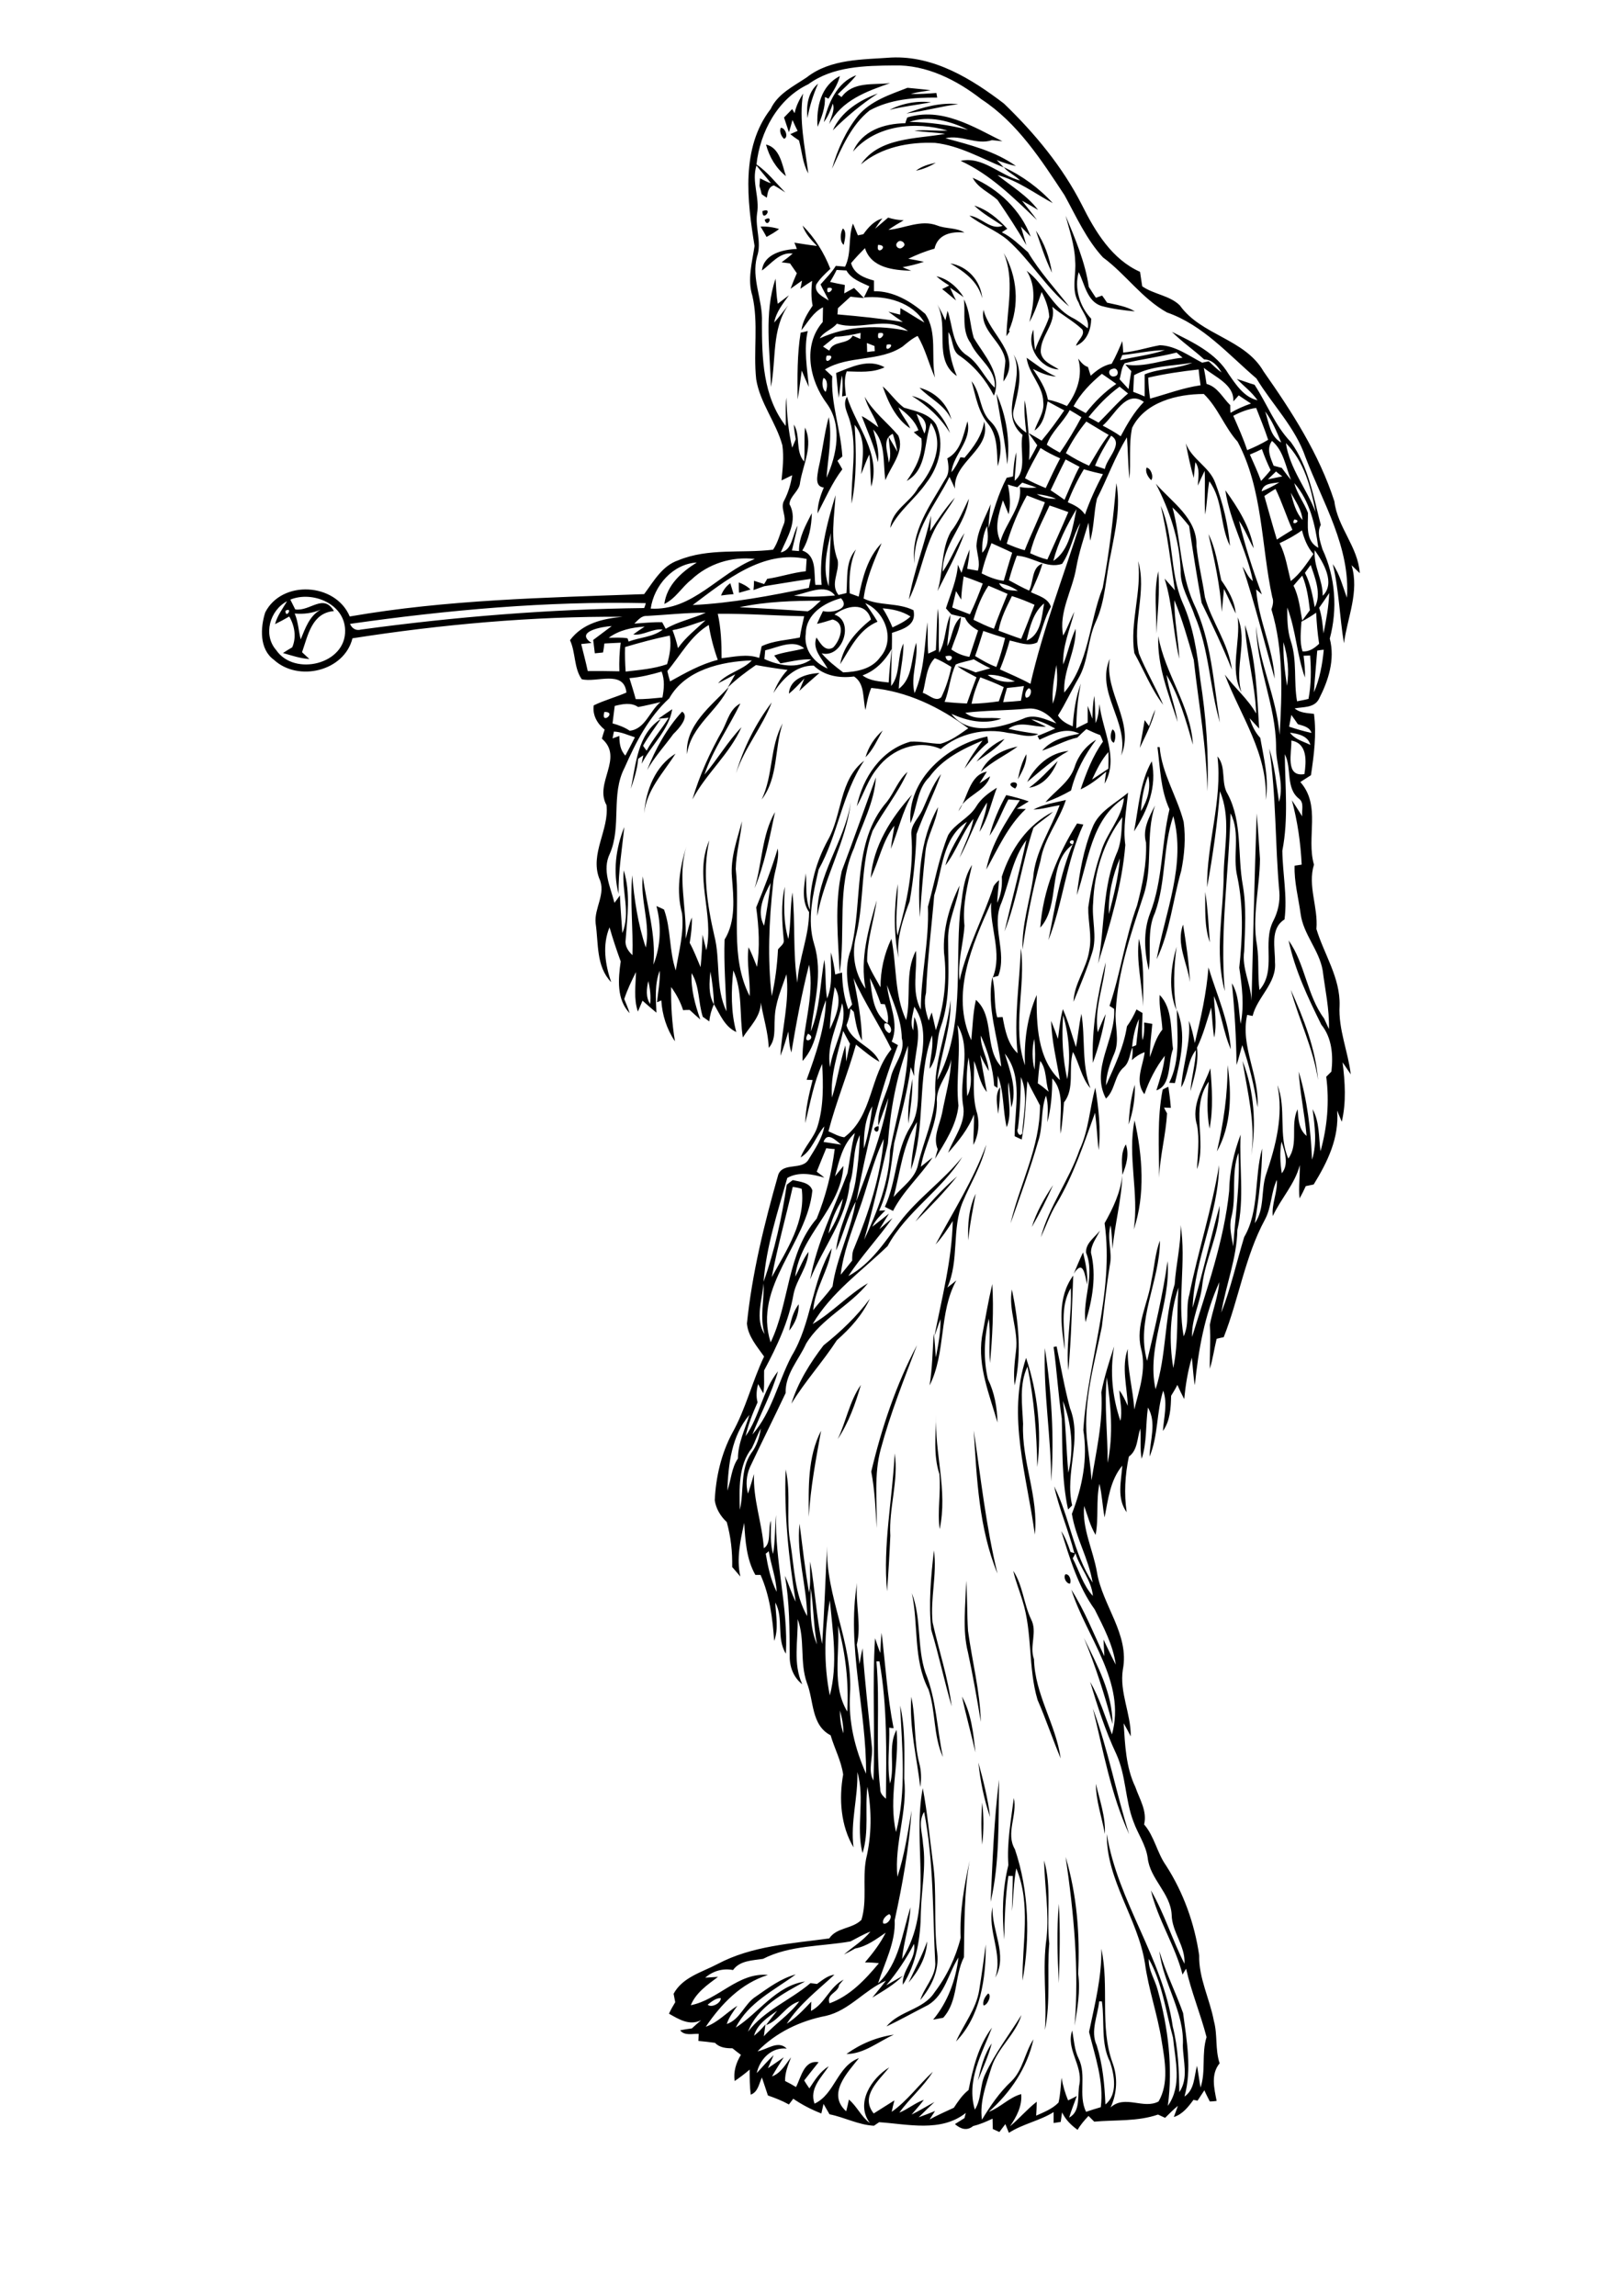<?xml version="1.0" encoding="utf-8"?>
<!-- Generator: Adobe Illustrator 21.0.2, SVG Export Plug-In . SVG Version: 6.00 Build 0)  -->
<svg version="1.2" baseProfile="tiny" id="Layer_1" xmlns="http://www.w3.org/2000/svg" xmlns:xlink="http://www.w3.org/1999/xlink"
	 x="0px" y="0px" viewBox="0 0 595 842" overflow="scroll" xml:space="preserve">
<g>
	<path d="M358.7,763.1c1.1-4.7,2.3-9.7,5.1-13.7C362.6,754.1,360.5,758.5,358.7,763.1 M310.5,753.3c5.1-3.7,11.1-6.2,17.4-7.1
		C322.3,748.7,316.9,753.3,310.5,753.3 M362.5,731.1c1.4,0.6-0.2,4.3-1.7,4.4C360.3,734,361.4,732.1,362.5,731.1 M361.6,713.1
		c0.1,12.4-1.9,26.3-10.9,35.6c2.8-6.3,7.4-11.9,8.5-18.8C360.1,724.3,360.9,718.7,361.6,713.1 M333.3,727.1c2.3-5,5-9.9,6.8-15.1
		C339.9,717.8,336.9,722.9,333.3,727.1 M365.1,725.3c2.9-8.8-3-17.2-1-25.9C363.7,708.2,369.8,716.8,365.1,725.3 M388.4,727.3
		c-0.5-9.7-0.8-19.4,0-29.1C389,707.9,388.7,717.6,388.4,727.3 M383,682.3c2.9,9.9,0.8,20.3,1.9,30.5c-0.9,10.5,0.6,21.3-1.6,31.7
		c0.8-11.3-1-22.5,0.6-33.7C384.9,701.2,383.2,691.8,383,682.3 M352.4,710.7c-0.4-9.6,1.3-19,3.3-28.3c-2.1,11.7-1.9,23.5-2.1,35.4
		c-3.6,7.1-2,16-7.6,22.2c-0.9,0.2-2.8,0.5-3.7,0.7c5.4-6.5,8.3-14.5,9.3-22.8c-3.7,5.7-4.9,13.6-11.1,17.4
		c-5.1,2.6-10.1,5.4-15.3,7.9c4.7-5.8,13.5-6.1,17.6-12.5C347.3,724.8,350.6,717.9,352.4,710.7 M390.9,681
		c4.1,13.8,5.3,28.4,4.6,42.8c0.9,6.4-0.3,12.8-1.3,19.1C395.9,722.2,393.9,701.5,390.9,681 M360.3,661.1c0.6,5.1,0.6,10.3,0,15.4
		C359.9,671.4,359.9,666.2,360.3,661.1 M371.9,659.4c1.4,6.3-3.1,12.9,0.4,18.8c5.2,15.4,5.6,32.3,2.8,48.2
		c-0.2-13.7,3.2-28.1-2.3-41.2c-1,5.2-1,10.5-1.6,15.7c0.1-4.3,0.3-8.6,0.3-12.9l-1.6,0c-1.1,7.7-1.4,15.5-1.5,23.3
		c-0.9-9.1-0.7-18.4,1.5-27.3C369.3,675.7,370.9,667.5,371.9,659.4 M402,654.2c1.4,6,3.6,12.1,3.3,18.4
		C404.2,666.4,402,660.4,402,654.2 M363.4,697.5c0.7-15,1.2-29.9,3.1-44.8C366.2,667.6,366.8,682.8,363.4,697.5 M358.9,646.4
		c1.8,6.6,3.5,13.2,4.3,20C361,660,359.6,653.2,358.9,646.4 M400.9,626.6c5.6,15,8.5,30.9,13.3,46.1
		C407.5,658.1,404.7,642,400.9,626.6 M352.9,622.2c3.4,6.3,4.2,13.5,4.9,20.5C356.3,635.8,354.3,629,352.9,622.2 M337.6,655.4
		c-1.3-11-4.1-21.9-3.3-33.1c1.7,8,0.9,16.4,2.9,24.3C338,649.5,338,652.4,337.6,655.4 M397.6,600.7c4.9,10,10.5,20.2,10.5,31.6
		C405.2,621.6,401.9,611,397.6,600.7 M334.5,584.3c3.6,9.3,1.8,19.8,5,29.2c4,9.8,4.2,20.6,6.4,30.9c-3.6-7.9-2.6-16.8-5.3-24.8
		C334.9,608.6,337,596,334.5,584.3 M354.4,579.7c0.5,6.1,0.3,12.3,0.7,18.4c1.5,11.1,4.4,22.1,4.7,33.4c-1.4-8.5-2.9-17-4.7-25.4
		C352.9,597.5,354.3,588.5,354.4,579.7 M390.8,577.4c1.5-0.3,2.3,2.2,1.7,3.4C391.1,580.8,390,578.5,390.8,577.4 M371.7,576.1
		c3.5,5.3,3.8,12,6.5,17.7c2.5,4.7-0.7,9.8,1.1,14.7c0.3,12.9,8,23.8,9.8,36.4c-3-7.1-5.4-14.4-8.5-21.5
		c-3.5-11.8-1.8-24.5-5.5-36.3C374,583.4,372.5,579.8,371.7,576.1 M342.6,568.6c1.2,8.8-1.4,17.6-0.5,26.4c2.3,10.3,5.7,20.3,7,30.8
		c-2.7-9.3-4.7-18.8-7.5-28.1C340.6,588,341.5,578.2,342.6,568.6 M328.2,533c1.5,10.1-2.2,20.1-1.6,30.2c-0.3,6.8-0.7,13.6-1.2,20.4
		C323.8,566.6,327.4,549.8,328.2,533 M365.9,577.1c-6.8-16.5-7.6-34.9-8.7-52.5C359.8,542.1,361.7,559.8,365.9,577.1 M296.7,556.3
		c-0.1-10.6-0.5-21.9,4.5-31.6C299.3,535.2,297.3,545.6,296.7,556.3 M343.4,518.9c-0.6,14.1,4.3,27.8,1.3,41.9
		c-0.9-6.7,0.5-13.5-0.1-20.2C342.3,533.6,343.3,526.1,343.4,518.9 M307.3,527.8c3.1-6.5,4.3-13.9,8.5-19.9
		C313.8,514.8,311.3,521.8,307.3,527.8 M376.4,498c4.2,12.6,5.8,26.7,4.1,40c-0.2-12.3-1.1-24.7-3.6-36.8c-3.1,6.6-1.9,14-1.6,21
		c-0.6,13.8,5.8,26.8,4.3,40.6C376.8,541.5,369.3,519.3,376.4,498 M383.3,494.4c2.4,16.1,3.5,32.6,2.3,48.9
		C385.6,527,382.7,510.8,383.3,494.4 M389.9,513.8c1.1,8.7,1.2,17.5,2,26.3C394,531.5,393.1,521.9,389.9,513.8 M386.5,494l1.1-0.2
		c1.6,7.6,2.9,15.2,4.9,22.6c4.6,11.6-2,23.8,0.8,35.7c-0.5,0.5-1,1-1.5,1.5c-2.4-11-2-22.2-2.3-33.3
		C388.2,511.6,387.7,502.8,386.5,494 M319.6,539.7c3.8-16,9.1-31.9,16.8-46.4c-4.8,12.6-9.8,25.1-13.3,38.1
		c-2.6,9.5-1.3,19.3-1.5,29C321.2,553.5,320.9,546.5,319.6,539.7 M289.5,488c0.5-3.4,1.4-6.9,3.5-9.7
		C293.1,481.9,291.7,485.3,289.5,488 M302.1,493.4c6.3-5,12.2-10.6,17-17.1c-2.8,6-7.1,10.8-12.1,15.2c-5.2,8-11.7,15.1-16.7,23.3
		C292.7,507,297.2,499.8,302.1,493.4 M372.7,495.4c1-7.6-2.9-14.9-1.5-22.5c2.4,11.6,3.7,23.5,1,35.2
		C371.7,503.8,372.2,499.6,372.7,495.4 M360.2,490.3c1.2-6.5,2.3-13,3.8-19.4c0.6,9.7,0,19.4-0.8,29c-0.6-5.4,0.3-10.9-0.5-16.3
		c-1.7,7.2-2,15-0.3,22.2c2.4,4.9,3.4,10.4,3.5,15.9C363,511.5,358.6,501.2,360.2,490.3 M390.6,495c-1.4-9.1-2.8-19.2,3.1-27.2
		c-0.5,11.6-0.7,23.2-1.8,34.8c-1-10,1.4-20.1,0.9-30.2C388.7,479.3,390.6,487.6,390.6,495 M393.9,467.1c1.1-2.6,2.2-5.3,3.4-7.8
		c0.9,3.9,1.8,7.8,1.5,11.8C398,468,397.5,461.5,393.9,467.1 M398.4,459.4c-0.2-3.5,3.2-5.6,5.1-8.1c-1.2,2.6-3.3,5.1-3.3,8.1
		c2.1,8.4,0.5,17.4-2,25.5C397,476.3,401.8,467.7,398.4,459.4 M355.2,454.9c-0.3-5.8,0.2-11.8,2.7-17.1
		C356.9,443.5,355.7,449.1,355.2,454.9 M378.5,450c1.7-5.5,4.6-10.6,7.8-15.4C384,439.8,381.4,445,378.5,450 M335.8,448
		c4.4-6.1,9.6-11.6,15.3-16.6C346.4,437.3,341.1,442.7,335.8,448 M411.7,430.9c0-3.8-0.8-7.8,1.3-11.2
		C414.3,423.4,413.2,427.3,411.7,430.9 M343.2,456.4c6.5-12.1,13.9-23.7,18.6-36.6c-1.6,7.5-5.7,14-8.6,20.9
		c-4.2,10.1-1.2,21.5-5.7,31.5c0.8-0.6,2.5-1.9,3.3-2.6c-6.5,11.8-3.7,26.4-9.8,38.5c1-6.3,1.1-12.6,1.5-19c0.5,2.9,0.5,5.8,0.8,8.7
		c0.9-4.6,1.8-9.3,1.7-14c-0.8,2-1.4,4.1-2.2,6.1c2.7-13.9,6.4-27.8,6.7-42.1C347.6,450.8,345.6,453.8,343.2,456.4 M322.3,413
		C318.5,413.5,322.8,417.3,322.3,413 M416.2,410.9c2.9,12.9,4,27.3-0.3,40C417.9,437.6,413.5,424,416.2,410.9 M426.5,399.6
		c0.5-0.3,1.5-0.8,2.1-1c0.4,2.6,0.7,5.1,0.9,7.7c-0.6,0-1.9-0.1-2.5-0.1c0.3,0.7,0.7,1.4,1.1,2.1c-0.4,7.9-2.6,15.5-2.9,23.6
		C425.2,421.1,424.4,410.3,426.5,399.6 M401.8,398.9c1.2,7.5,2.1,15.3,1.2,22.9c-0.5-4.6-0.7-9.2-1.3-13.7
		c-4.1,11.3-7.9,22.9-14.1,33.3c-2.4,3.9-3.9,8.3-5.8,12.4c3-11.4,10.4-21,14.2-32.1C399.4,414.5,399.7,406.5,401.8,398.9
		 M366.1,408.5c-0.2-3.3-1.3-7,0.8-9.8C366.8,401.9,366.7,405.3,366.1,408.5 M414,412.4c0.3-4.9,0.8-9.9,2.3-14.6
		C416.4,402.7,415.7,407.7,414,412.4 M334.7,395.7c0.1,5.5-0.7,11-1.5,16.4C332.9,406.6,333.7,401.1,334.7,395.7 M439.1,412.6
		c-2.3-7.3,2.5-14.2,4.9-20.8c0.6,7.4,1.1,14.8-0.3,22.1c-1.1-5.7-0.8-11.5-0.3-17.2c-6.9,9.5-0.6,21.7-4.3,32.1
		C439.3,423.4,440.1,418,439.1,412.6 M450.3,390.6c1.6,10.5,1.4,22.2-3.9,31.7C448.8,411.9,450.4,401.4,450.3,390.6 M455.8,389.1
		c4.3,11,5.1,23.2,3.2,34.7C460.7,412.1,457.6,400.6,455.8,389.1 M428.9,397.1c4.2-8.4,2.9-17.8,2.8-26.8c3.7,8.8,1.4,18.1-0.7,26.9
		L428.9,397.1 M473.5,363c4.7,10.5,9.1,21.6,10,33.1C481.8,384.6,476.5,374.1,473.5,363 M443.3,354.8c3,9.9,7.5,19.6,8.2,30
		c-2.8-6.3-3.4-13.2-6.2-19.5c0.2,5.1,1.2,10.2,0.1,15.2c-0.6-3.6-0.7-7.3-1.1-11c-1.6,4.9-2.9,10-5.2,14.7c0.7,5.4-1,10.8-2.4,16
		c0.3-5.1,1.9-10,2-15.1c-3.2,4-2.8,9.4-5.4,13.7c0.5-8.2,3.6-16.1,2.8-24.4c1.1,2.6,1.6,5.3,2.2,8.1
		C440.5,373.4,442.6,364.2,443.3,354.8 M400.9,389.8c-0.5-12.5,1.7-24.9,4.7-36.9c-0.6,8.6-4.3,16.9-2.9,25.7
		c0.9-2.2,1.8-4.5,2.9-6.7C404.6,378,403,384,400.9,389.8 M431.5,370.4c-3-7.4-2-15.7,0.1-23.2C430.6,354.9,430.3,362.6,431.5,370.4
		 M419.3,369.1c-0.3-8.2-2.6-16.6-1.5-24.8C419.7,352.4,419.4,360.8,419.3,369.1 M436.5,360.2c-0.9-6.9-5.2-14.2-2.5-21.1
		C435.1,346.1,436.2,353.1,436.5,360.2 M442.1,327.1c1,6.1,1.2,12.3,1.7,18.5C441.7,339.7,442.2,333.3,442.1,327.1 M226.9,327.8
		c-2.1-8.2-1-16.7,2.1-24.5C228.2,311.4,226.8,319.5,226.9,327.8 M395.1,302c0.6,0.1,1.7,0.3,2.3,0.4c-6.3,13.6-7.4,28.6-12.8,42.4
		c2.4-11.8,4.1-24,8.9-35.1c1.7-2.9-3.1-1,0,0c-9.6,7.1-4.3,22.2-11.9,30.5C382.6,326.4,387.9,313.6,395.1,302 M276.8,325.8
		c2.8-9.2,2.6-19.5,7.5-28C282.3,307.3,280.5,316.9,276.8,325.8 M337.4,336.4c-0.7-13.7-0.2-28.2,6.7-40.4c-0.7,5.6-4,10.6-4.6,16.2
		C338.6,320.3,338,328.4,337.4,336.4 M415.3,383.9c0.4-0.1,1.1-0.4,1.5-0.6c0.3-3.2,0.8-6.4,1-9.6
		C416.3,377,415.6,380.5,415.3,383.9 M420.4,309c-1.4-4.8,1.2-9.5,3.3-13.6c-3.6,10.8-0.6,22.4-4.3,33.2
		c-4.5,13.7-9.3,27.6-10.1,42.1c-0.5,5.3,1.6,10.8-0.6,15.8c-1.6,3.7-2.9,7.5-3,11.6c3.1-7,6.5-14,7.7-21.7c1.4-1.9,2.5-4,3.5-6.2
		c0.5,0.3,1.6,1,2.2,1.3c0,3.3-0.4,6.7,0,10c0.7-2.1,0.7-4.3,0.6-6.5c1,0.2,2,0.3,3,0.5c-0.4,4.1-0.9,8.1-0.9,12.2
		c1.3-3.5,2.2-7.2,4.6-10.1c-0.2-4.2-1.3-8.4-1-12.7c4.9,5,4,13.2,4.9,19.8c-1.9,4.9-0.5,13.3-6.1,15.2c1.3-4.2,2.7-8.3,3.1-12.7
		c-3.3,4.2-5.7,9-7.5,14.1c-3.7-4.8-0.5-10.3,0.1-15.4c-1.8,0.6-3.4,1.7-4.7,2.9c0.2-1.6,0.4-3.1,0.2-4.7c-1,2.3-1,5.3-3,7.2
		c-3.7,3-3.2,8.4-6.7,11.6c-5.8-10.9,3.7-21.7,3-32.9c-0.4-0.3-1.3-0.8-1.7-1.1c4.1-12.1,5.7-24.8,10.1-36.8
		C419.1,324.5,420.7,316.7,420.4,309 M299.8,335.9c-0.3-15,10-27.1,12.3-41.7C310.4,308.7,302.4,321.6,299.8,335.9 M379.1,296.9
		c3.7-2,7.9-2.5,11.9-3.5c-2.5,7.7-8,14.1-9.3,22.2c-2.9,10.7-5.1,21.6-6.6,32.6c-0.3-8.9,2.6-17.6,3.9-26.3
		c0.7-9.6,6.5-17.7,9.7-26.6C385.5,295.8,382.3,296.8,379.1,296.9 M369.1,291.6c2.8,0.6,5.6,1.4,8.3,2.3c-1.1,0.7-3.3,2-4.4,2.7
		c0.8,0,2.5,0.1,3.3,0.1c-6.6,6.2-10.2,14.5-14.5,22.2c1.8-9.4,7.2-17.5,12.3-25.4c-1.4-0.1-2.8-0.2-4.2-0.3
		c-2.4,4.4-4,9.2-6.9,13.3C364.3,301.3,366.5,296.3,369.1,291.6 M319.4,322c0.9-11.7,7.5-22.1,15.2-30.6c-3.6,6.2-5.1,13.3-7.8,19.9
		c0.3-2.9,0.9-5.7,1.3-8.5C323.7,308.4,322.5,315.6,319.4,322 M406.8,335.2c1.7-6.7,3.5-13.5,4-20.4
		C408.1,321.2,406.5,328.2,406.8,335.2 M400.7,303.6c2.3-6.1,8.5-8.9,13.1-12.9c-0.6,6.4-1.9,12.7-1,19.2
		c-1.2,14.9-5.7,29.3-10,43.5c2.6-13.7,1.4-28.3,7.2-41.3c1.5-4,1.4-8.3,1.7-12.4c-6.8,8.9-10.3,20.2-10.7,31.3
		c-0.6,6.2,1.6,12.5-0.4,18.5c-1.9,6.1-4.4,12-6.8,17.9c0.2-6.8,4.9-12.3,5.8-19c1-5.2-0.5-10.4-0.4-15.6c1-6.8,2.3-13.6,4.6-20.1
		c1.9-7,7.8-12.6,8.5-20c-12.1,7.9-13,23.2-17.3,35.6C396,319.9,397.5,311.4,400.7,303.6 M372.4,289.2
		C367.3,286.9,375.3,285.5,372.4,289.2 M308.8,319.4c4.3-11.4,8.3-22.8,12.5-34.3c-0.5,9.1-5.2,17.4-8,25.9
		c-6.5,14.4-3,30.7-5.3,45.8C307.5,344.5,306,331.7,308.8,319.4 M338.3,297.2c2.1-4.5,3.7-9.4,6.9-13.3c-2.7,7.5-6.3,14.5-9,22
		c-0.3,8.2-1.1,16.5-2.5,24.6c-2.5,6.7-4.9,13.6-4.1,20.8c-1.8-8.9-1.7-18.1-0.3-27.1c0.2,6.3-1.1,12.6-0.1,18.9
		c3.5-12.1,6.1-24.6,5.1-37.2C334.1,302.5,336.9,300.1,338.3,297.2 M351.6,297.5c3.4-4.7,3.9-13.3,10.4-14.5
		c-0.9,1.4-1.8,2.9-2.7,4.3c1-0.6,2.9-1.9,3.9-2.6C361.5,290.6,353.8,291.6,351.6,297.5 M418.5,297.5c2.4-3.8,3.8-8.4,2.7-12.9
		C419.5,288.7,418.8,293.2,418.5,297.5 M416,304.9c1.7-8.6,2.1-18,6.5-25.7C424.5,288.5,421,297.2,416,304.9 M377.5,288.9
		c3.9-2.8,7.1-6.4,10.5-9.8C386.1,283.7,382.9,288.1,377.5,288.9 M373.4,285.8c0.6-3.2,1.5-6.4,3.1-9.2
		C376.7,279.9,375,282.9,373.4,285.8 M236.3,298.3c0.6-8.4,4-17.3,11.5-21.9C243.4,283.4,237.2,289.6,236.3,298.3 M376.8,286.8
		c2.9-5.9,8.4-10.8,15.2-11.4C386.3,278.5,381.7,282.7,376.8,286.8 M424.6,274l0.8,0c0.8,9.7,6.4,18.1,8.8,27.4
		c0.8,6,0.3,12.1-0.9,18c-3.1,10.8-4.1,22.2-9,32.4c3.1-17.3,10.9-34.8,6.1-52.5c-3.9,11.4-2.6,24-6.7,35.4
		c-3.1,6.6-1.3,14.1-2.3,21.1c-1.6-6.8-2.1-14.2,0.5-20.9c4.7-12.2,4.1-25.5,7.1-38.1C425.7,289.6,425.6,281.7,424.6,274
		 M359.8,283.1c2.4-5.4,8-8.2,13.5-9.3C368.9,277,363.8,279.3,359.8,283.1 M394.2,281.3c1.3-4.1,4.1-7.8,7.9-10
		c-4.2,5.6-7.5,11.7-9.2,18.6c-3,1.7-6.1,3.2-9.4,4.3C387.2,289.9,392.4,286.8,394.2,281.3 M358.2,279.3c2.8-3.4,6.1-6.6,10.3-8.3
		C365.6,274.5,361.8,276.8,358.2,279.3 M334,301.9c-1.3-16.1,13.6-28.8,28.2-31.8c0.1,0.5,0.2,1.6,0.3,2.2c-3.4,2.7-6,6.2-8.7,9.6
		c1.8-3.7,4.2-7,6.6-10.3c-7.3,3.1-14.7,6.7-19.5,13.4C336.3,289.4,336.5,296.2,334,301.9 M317.5,277.7c1.1-3.8,3.3-7.2,6.3-9.8
		C321.8,271.3,320.3,275,317.5,277.7 M408.1,267.5c1.4,0.7,1.2,3.6,0.5,4.9C407,271.8,407.3,268.8,408.1,267.5 M279.4,293.2
		c4.3-8.9,2.9-19.2,7.7-27.9C284,274.5,285.6,285.2,279.4,293.2 M421.5,266.3c0.7-2,1.3-4.1,2.3-6.1c-1,4.8-3.6,9.6-5.7,14.1
		c0.5-2.5,1.4-7.7,1.8-10.2L421.5,266.3 M237.4,282.4c3-7.7,7.2-15.3,12.8-21.4c2.9,1.7-1.2,6.3-3.2,8.2
		C243.8,273.6,240.1,277.6,237.4,282.4 M241.5,263.6c1.7-1.2,3.4-2.4,5.1-3.5c-1.3,7.8-7.8,13.2-11.2,20c0.1-0.8,0.4-2.3,0.6-3.1
		c-0.5,0.3-1.5,1-1.9,1.3c-0.3,3.8-1.5,7.4-2.7,11c1.9-9,2.4-20.1,11-25.6c-2.2,3.3-4.6,6.4-6.5,9.8c0.4,0.6,0.8,1.2,1.3,1.8
		c2.3-4.3,5.6-8,8.1-12.1C244.2,263.4,242.4,263.5,241.5,263.6 M265.1,267.7c1.8-3.5,2.7-7.8,6.5-9.7c-4.3,8.8-10,16.8-13.2,26.1
		c4.8-5.6,8.5-12.1,13.6-17.4c-4.4,9.9-13,17-18,26.5C256.6,284.3,260.5,275.8,265.1,267.7 M270,283.6c2.7-9.3,7.3-18.4,13.1-26
		C279.6,266.7,273.1,274.3,270,283.6 M252,276.6c-0.7-10.6,8.8-17.6,15.3-24.6C263.3,260.8,253.5,266.1,252,276.6 M289.4,254.4
		c0.3-5.7,6.6-7.3,11.2-7.6c-2.5,2.2-5,4.3-7.4,6.6c0.5-1.2,1.4-3.5,1.9-4.6C293.3,250.7,291.5,252.7,289.4,254.4 M411.3,277.1
		c2.8-12.6-9.5-23.2-4.2-35.5C405,253.9,416.4,264.8,411.3,277.1 M424.9,233.3c2.4,13.8,11.9,25.5,12.7,39.8
		c-2.5-8.7-5-17.7-9.7-25.6c0.9,5.9,3.2,11.4,4.1,17.3C428.7,254.6,424.4,244.2,424.9,233.3 M456.7,229.2c4.1,12.2,4.4,25.3,5.2,38
		c-1.2-1.3-2.3-2.5-3.5-3.8c0.8,2.6,2,5.2,3.9,7.2c1.3,7.5,3.3,15.1,2,22.8c0.9-16.9-9.3-31-15-46c3.6,4.9,8.5,8.9,11.5,14.3
		C460.4,250.7,457.2,240.1,456.7,229.2 M454,226.4c3.8,8.8-1.3,18.4,1.4,27.5C450.9,245.4,455.2,235.5,454,226.4 M271,213.6
		c1.6,0.6,3.1,1.4,4.3,2.6c-1.4,0.4-2.8,0.8-4.2,1.2C271,216.5,271,214.6,271,213.6 M264.5,218.4c0.7-1.8,1.8-3.4,3.4-4.5
		c0.4,1.3,0.8,2.7,1.2,4C267.5,218,266,218.2,264.5,218.4 M424.1,232.4c0.3-7.6-1-15.4,0.8-22.9
		C425.5,217.1,424.7,224.8,424.1,232.4 M417.5,205.8c3.3,11.1-2.3,22.7,0.3,33.9c2.6,6.4,6.2,12.4,8.9,18.8
		c-4.4-5.8-7.1-12.7-10.6-19C414.4,228.2,418.9,217.1,417.5,205.8 M443.3,195.9c2.7,5.3,3.4,11.2,4.7,16.9c2.6,3.7,4.9,7.6,5.3,12.2
		c-1.5-3-2.8-6-4.3-9c-0.3,2.8-0.5,5.6-0.8,8.4C447.6,214.8,445.5,205.3,443.3,195.9 M425.8,185.5c5,11.2,3.1,24.2,8,35.5
		c4,8.9,5.4,18.6,6.5,28.2c2.1,13.5,3.2,27.3,2.6,41c-0.3-16.2-3.2-32.1-5-48.2c-2.1-7.4-4.2-14.8-7.1-21.9
		c-0.1,7.2,1.5,14.3,1.8,21.5c-2.3-9.7-2.4-19.9-5.4-29.4c1.3,1.4,2.5,2.8,3.8,4.3C429.4,206,428.2,195.6,425.8,185.5 M348.8,195
		c2.9-3.6,4.6-8,6.6-12.1c-1.2,9.7-9.7,16.6-9.6,26.8c3.1-4.5,4.9-9.7,8-14.2c-2.6,7.4-6.4,14.3-9.9,21.3
		C346.1,209.6,345.1,201.7,348.8,195 M341.2,194.8c2.8-4.2,5.6-8.5,9.1-12.3c-2,3.5-4.6,6.8-6.7,10.3c-4.8,8.5-5.9,18.4-10.2,27.1
		c1.8-10.5,5.9-20.4,8.1-30.8C341.5,190.5,341.3,193.4,341.2,194.8 M449.5,179.8c4.6,6.4,9,13.3,10.4,21.3c-1.9-3.3-3.2-7-5.4-10.1
		c2.2,9.2,5.1,18.2,8.4,27c-0.5-0.4-1.5-1.4-2.1-1.8c0.8,11.2,6.2,21.5,6.8,32.7c-3.9-13.7-7.3-27.6-11.8-41.1c1.3,1.7,2,4,3.8,5.3
		C457.4,201.8,451.1,191.3,449.5,179.8 M424,177.4c5.9,6.8,15.2,12.7,14.9,22.8c0.6,6.3,2.2,12.5,3.1,18.8c2.5,9.1,8.7,17,9.9,26.6
		c-3.3-8.3-7.2-16.5-11.1-24.5c-1.7-9.4-3.2-18.8-4.6-28.2c-1.9-2.4-3.9-4.7-6.1-6.8c3.1,11.5,2.8,23.9,7.7,35
		c6.6,13.7,7.3,29.2,9.7,43.9c-3.8-12.9-3.9-26.8-9.3-39.3c-1.8-5.5-5.3-10.5-5.1-16.5C432.7,197.9,429,187.1,424,177.4
		 M420.6,171.5c1.6,0.2,2.7,3.4,1.7,4.6C421.1,175,420,173,420.6,171.5 M435,162.6c2.2,5.9,8.7,8.6,10.8,14.5
		c2.8,7.4,4.7,15.2,5.4,23.1c-3.8-7.5-2.4-16.7-7.6-23.7c-0.7,4-0.8,8.1-1.5,12.2c-0.4-5.3,0.1-10.7-0.2-16
		c-0.9,1.8-1.7,3.6-2.5,5.4c0.1-2.9,0.9-6-0.9-8.6c-0.2,1.4-0.4,4.3-0.6,5.8C436.7,171.1,435.8,166.9,435,162.6 M354.9,154.5
		c1.7,7.2-5.2,12.1-5.9,18.7c1.4-1.6,2.4-3.6,3.3-5.5c0.4,0,1.1,0.1,1.5,0.2c3.3-3.9,6.5-8.1,7.2-13.3c2.9,10.3-11.4,14.6-10.7,24.6
		c-0.6-1.4-1.3-2.9-2-4.3c-5.1,10.3-13.5,19.6-12.8,31.8c-1.7-11.7,5.8-21.4,11.2-30.9c1.7-2.3,1.3-5.1,0.8-7.7
		C352.5,165.5,353.4,159.4,354.9,154.5 M326,169.7c1.2-3,0.1-6.3,0-9.5c0.8,1.4,2.4,4.1,3.2,5.5c-0.4-2.3-1-4.5-1.7-6.6
		C323.3,161,325.9,166.3,326,169.7 M317.2,145.5c3.1,5.6,8.3,9.4,12.3,14.2c2.5,5.8-2.7,11.2-4.7,16.4c-1-6.3,0.3-13.6-4.5-18.6
		c1,3.9,2.4,7.9,1.7,12c-1.2-5.9-3.8-11.3-5.9-16.9c2.2,1.1,4.1,2.6,6.1,4.1C320.9,152.8,318.2,149.5,317.2,145.5 M369.5,170.3
		c-0.8-8.7-2.7-17.3-4-25.9C369.2,152.5,370.6,161.6,369.5,170.3 M311.8,154.5c-0.8-3-2.9-6.1-1.1-9c3.4,10.9,12.6,20.8,8.9,33
		c-0.4-3.9-0.2-7.9-0.7-11.8c-1.2,2.3-2,4.8-3,7.2c0.5-6.2,2-12.8-2.4-18.1c0.6,9.6,0.8,19.4-1.1,28.9
		C312.1,174.5,314.6,164.3,311.8,154.5 M334.5,145.2c6.6,1.6,11.7,7.3,14,13.6C344.9,153,340.1,148.7,334.5,145.2 M337.3,142.2
		c5.7,1.5,10.3,5.9,11.7,11.7C346.6,148.5,341.1,146.2,337.3,142.2 M336.2,151.8c0.9,2.4,1.9,4.8,2.9,7.2
		C340.5,156,339.2,153.2,336.2,151.8 M323.8,141.7c2.8,2.4,4.8,5.6,7.8,7.8c4.2,1.3,9.3,2.1,11.8,6.2c3.3,7.1,1,15.5-3.6,21.4
		c-4,5.8-10,10.1-13.2,16.5c0.5-6.6,7.3-9.3,10.2-14.7c5.4-6.4,9.9-16.1,4.7-23.8c-2.7,7.1-1.2,17-8.9,21.3
		c3.2-4.6,6.1-9.8,5.4-15.6c-1-0.7-1.9-1.5-2.8-2.3c0.4-0.2,1.3-0.5,1.7-0.7c-1.3-3.6-4.3-6.2-7.3-8.4c1,2.8,3.2,5,4.3,7.7
		C328.7,153.7,325.8,147.5,323.8,141.7 M356.4,139.8c3.6,4.5,2.8,10.9,7.1,14.9c4.3,4.3,4.1,10.8,2.5,16.3c-0.4-5.2,0.1-11-3.4-15.4
		C358.8,151.1,357.9,145.2,356.4,139.8 M306.7,136.8c5.6-2.2,11.9-5.4,17.8-2.1c-4.4,2.1-9.2,1.6-13.9,1.5c-1.1,2.9-0.6,5.9-0.3,8.9
		c-0.3,0.1-1.1,0.2-1.4,0.3c0.2-2.6,0.3-5.2,0-7.7c-0.7,2.7-0.8,5.5-1.2,8.2C307.2,142.9,307.1,139.8,306.7,136.8 M293.7,122
		c0.6-0.1,1.9-0.4,2.6-0.6c-1.5,6.7-0.2,13.7,0.4,20.5c-0.9-2-1.8-4-2.6-6c-0.5,3.5-0.9,7.1-1.5,10.6
		C292.5,138.3,292.4,130,293.7,122 M360.8,113.6c2,9,14.4,16.4,7.3,26.3c0-2.6,0.6-5.1,0.7-7.6C367.9,125.2,359.2,121.3,360.8,113.6
		 M353.6,109.8c2.3,4.4,2.2,9.5,3.6,14.1c3.8,6.4,10.5,13.3,7.4,21.2c-2.9-5.7-7.1-10.8-12.4-14.5c-3.2-1.8-2.4-6.1-4.3-8.8
		c-0.1,5.5,0.9,11,3.1,16.1c-8.9-6-2.7-17.9-7.2-26.3c1.1,1.9,2.1,3.9,3,5.9c0.2-0.9,0.6-2.6,0.8-3.5c2,5.6,1.6,12.9,7.2,16.4
		c4.4,3,6.3,8.2,10.1,11.8c0.6-6.9-6.3-10.6-8.8-16.3C352.7,121.3,354.2,115.2,353.6,109.8 M282.8,141.9
		c-0.3-13.1-2.6-27.1,1.7-39.7c0.2,3.1,0.3,6.2,0.8,9.2c1.4-1,2.7-2.1,4.1-3.1c-2.2,3.1-4.7,6.1-5.4,10c1.8-2,3.4-4.2,5.1-6.3
		C283,120.9,284.8,131.8,282.8,141.9 M343.5,101.3c4.3,1,7.7,4,10,7.7c-1.2-0.9-3.7-2.6-5-3.5c0.5,1.2,1.6,3.5,2.2,4.7
		c-1.7-1.4-3.3-2.8-5.1-4.2c0.9-0.4,1.7-0.8,2.6-1.3C346.6,103.7,344.9,102.6,343.5,101.3 M348.6,96.6c6.3,1,11.2,6.4,11.7,12.8
		C358.7,103.1,353.8,99.7,348.6,96.6 M368.2,92.8c5,8.5,5.9,19.3,1.9,28.4l0.3,0.3c-0.4,0.6-0.8,1.2-1.2,1.8
		C369.4,113.1,372.3,102.6,368.2,92.8 M380,84.6c3.2,4.6,5,9.9,5.9,15.4C383.4,95,381.8,89.8,380,84.6 M309.2,83.8
		c1.5,1,0.7,4.3,0.3,6C308,88.7,308.2,85.3,309.2,83.8 M279,83.1c2.3-0.1,4.6,0.2,6.8,0.9c-1.4,1.1-3,2-4.6,2.9
		C280.5,85.6,279.8,84.4,279,83.1 M302.1,138.6c-0.7,1.4-0.5,4.3,0.8,5.1C303.5,142.3,303.8,139.3,302.1,138.6 M303.2,130.5
		C302,135.1,307.7,129.6,303.2,130.5 M325.3,126.4C324.2,130.3,329.4,125.5,325.3,126.4 M318,125.8c0,0.8,0.1,2.5,0.1,3.3
		c0.7-0.1,2.1-0.3,2.8-0.3c0-0.5-0.1-1.4-0.1-1.9C320.1,126.6,318.7,126.1,318,125.8 M322.2,122.2
		C321.2,126.9,326.7,121.2,322.2,122.2 M306.4,123.5c-1.5,1.2-3,2.4-4.5,3.6c0.8,0.5,1.5,1,2.3,1.5c1.5-3.9,6.7-2,8.6-5.5
		c0.9,0.4,1.9,0.8,2.8,1.2c0-0.5,0.1-1.6,0.1-2.2C312.6,122.8,309.6,123.4,306.4,123.5 M307,118.7c-1.8,2.2-4.8,2.9-6.3,5.4
		c10.1-4.7,21.7-5,32.4-2.7C325.4,115.5,315.5,121.5,307,118.7 M303.6,105.6C302.6,109.5,307.6,104.9,303.6,105.6 M304.5,103.4
		c1.8,0.4,3.6,0.8,5.4,1.1c0,0.8-0.2,2.3-0.2,3.1c1.2-0.7,2.4-1.3,3.6-2c1.2,1.2,2.4,2.4,3.6,3.7c-1.6-0.1-3.3-0.3-4.9-0.5
		c-1.5,1.4-3.1,2.8-4.6,4.2c-0.1,0.6-0.1,1.7-0.2,2.3c8,0.7,16,1.5,24,2.8c-1.8-1.2-3.6-2.5-5.3-3.8c1.4,0.4,2.9,0.7,4.3,1.1
		c0-0.6,0.1-1.8,0.1-2.4c3,1.7,5.8,3.6,8.8,5.3c-4.4-7.5-14-10-22.2-9.2c0.7-1.3,1.3-2.7,2-4.1c-3.1-1.5-6.6-2.6-8.4-5.8
		c-1.2-0.1-2.4-0.1-3.6-0.2C306.2,100.5,305.3,102,304.5,103.4 M322.1,89.8C321.1,94.3,326.6,89.9,322.1,89.8 M329.3,88.8
		c-1.5,1.3,0.6,3.2,1.9,1.8C332.9,89.5,330.4,87.5,329.3,88.8 M321,83.9c1.6-1.4,3.2-2.7,4.8-4.1c1.8,0.6,3.7,0.9,5.7,1
		c-1.9,1.1-3.8,2.2-5.6,3.5c5.9-0.5,11.9-3.9,17.9-1.6c3.3,1.3,7,0.7,10,2.6c-4.8-0.5-9.8,0.6-11,5.9c-3.3,0.9-6.5,2.2-9.6,3.7
		c1.9,0.3,3.8,0.7,5.7,1.1c-2.5,0.9-5.2,1.5-7.8,2c1.1,0.5,2.1,0.9,3.2,1.3c-6.5-0.2-14.7-1-17-8.3c-1.8,1.8-3.5,3.6-5.1,5.5
		c1.1,4,4.8,5.4,8.4,6.4c0,1.3,0,2.6,0,3.9c7.2-0.1,13.6,3.8,18.8,8.3c4.6,6.8,2,15.7,3.6,23.4c-2.3-5-3.5-10.5-6.4-15.3
		c-2.1,1-3.8,2.5-5.5,3.9c-8.5,5.7-19.8,3.1-28.5,8.4c0.9,0.8,1.8,1.7,2.7,2.5c-0.6,9.9,3.1,19.5,3.7,29.4c-0.5,0.4-1.4,1.2-1.8,1.6
		c0.6,1,1.2,2,1.8,3.1c-3.8,5-6.2,10.7-9.1,16.2c0-3.3,1-6.4,2.3-9.5c-3.5-0.4-2.3-4.4-2-6.8c1.5-6.3,2.1-12.7,3.8-19
		c1.4,7.3-0.3,14.8-0.8,22.2c3.8-8.4,5.9-19.2,0.1-27.2c-6.3-8.4-9-21.3-1.5-29.9c0-1.8,0.1-3.6,0.1-5.4c-3.6,1.8-5.5,5.4-7.9,8.4
		c0.4-3.4,2.3-6.3,4.1-9c-0.6-3-0.5-6-0.2-9.1c-1.4,0.9-2.9,1.9-4.3,2.9c0.2-0.8,0.5-2.3,0.6-3c-1.4,1-2.8,2-4.2,3
		c0.7-1.9,1.5-3.9,2.3-5.7c-0.8-1.2-1.7-2.4-2.5-3.6c-0.8-0.1-2.3-0.3-3.1-0.4c1.4-1,2.8-2.1,4.1-3.2c-4.8-0.7-7.9,3.8-11.3,6.2
		c0.7-6.1,7.7-7.7,12.8-7.9c-0.2-0.6-0.6-1.7-0.9-2.3c2.8,0.4,5.5,0.9,8.3,1.2c-2.1-2.2-4.3-4.5-5.3-7.5c4.5,4.5,7.9,10,10.2,15.9
		c-1.9,1.8-3.9,3.6-5.2,5.8c-0.8,3,2.6,4.5,4.6,5.8c-0.9-2-2.1-3.9-3-5.9c1.9-2.2,4.1-4.3,5.6-6.8c1.1,0.1,2.2,0.2,3.4,0.3
		c2.5-5.1,1-10.7,2.9-15.8c0.6,1.4,1.2,2.9,1.8,4.3c0.5-0.1,1.5-0.3,2-0.4c1.8-2.5,3.9-4.9,7-5.8C322.8,81.1,321.6,83,321,83.9
		 M280.5,80.6C284.1,78.4,281.5,84.2,280.5,80.6 M390.9,79.1c3.5,8.4,7.2,17.1,8.5,26.1c0.9,1.4,1.7,2.7,2.6,4
		c0.8-0.3,1.5-0.5,2.3-0.8c0.6,0.8,1.2,1.7,1.8,2.6c3.4,0.8,7.1,1.3,10.2,3.2c-4.1-0.4-8.3-0.9-12.3-2c-5.3-1.7-6.1-8.1-8.3-12.4
		c-1.7,5.9,0.4,12.7,4.6,17.1c-0.1,4-1.6,8.3-5.6,9.9c0.6-2,3.5-3.9,2.3-6c-3.4-3.2-7.5-5.3-11-8.3c1.7,6.3-4.6,10.7-4.2,16.8
		c0.6,3.4,4.1,4.5,6.6,6.2c-6.8-0.3-12.2-8.3-9.3-14.6c0.1,2.5,0.2,5,0.6,7.5c1.4-4.2,3.8-8,5.2-12.2c-0.2-3.2-1.3-6.3-2.8-9.1
		c-1.3,3.8-2.5,7.6-4.5,11c1.6-6.3,2.7-13-1-18.8c6.4,4.7,9.3,13.2,16.5,17.1c2.1,1,4,2.5,5.9,4c0.8-3.3-2.3-6.3-3.3-9.4
		c-2.9-4.7-0.8-10.3-1.3-15.4C394.2,89.8,392.3,84.5,390.9,79.1 M279.7,77.4C284.1,75.8,279.5,81.9,279.7,77.4 M357.4,75.4
		c4.8,1.5,8.7,4.8,12.1,8.5c-0.7,0.4-1.4,0.9-2,1.3c3.7,1.8,6.5,4.7,9.6,7.3c4.3,7.2,10,13.4,15.1,19.9
		c-8.7-7.1-14.3-17.1-22.7-24.5c-4.2-3.5-9.6-5.4-13.9-8.8c4.3,0.4,7.8,5.5,12.2,3.7C364.2,80.4,360.4,78.3,357.4,75.4 M356.8,65.2
		c9.5,4.1,17.7,11.9,21.3,21.6c-0.9-0.9-2.7-2.8-3.6-3.7c0.5,1.7,1.5,5.1,2,6.8c-3.3-5.7-6.9-11.2-10.6-16.6
		C362.9,70.6,358.8,69,356.8,65.2 M336,62.6c2.1-1.6,4.7-2.4,7.3-2.9C341.1,61,338.6,62.1,336,62.6 M352.4,59
		c8-1.8,14.4,5.3,21.8,7.2c-1.8-1.9-4.4-2.9-6-4.9l0,0c6.7,3.1,13,7.7,18,13.2c-6.7-3.6-12.8-8.3-20.3-10.3
		c5.1,4.1,10.9,7.5,14.9,12.8c-1.5-0.9-4.4-2.6-5.9-3.4c1.8,2.4,3.8,4.7,5.5,7.1C371.8,72.5,363.3,64,352.4,59 M281,53
		c5.1,1.2,5.9,7.4,7.3,11.6C284.7,61.7,282.2,57.6,281,53 M286.4,46.9c1.6-0.2,3,3.5,1.2,4C286.6,50,285.8,48.2,286.4,46.9
		 M333.6,44.7c7.3,0.1,14.5,1.1,21.5,2.9C348.7,44.4,340.7,42.2,333.6,44.7 M332.8,43.1c12.6-3.9,24.1,3.3,34.9,8.7
		c-1.3-0.1-2.5-0.3-3.8-0.4c-5.7,1.9-11.3-2.1-17.1-0.7c8.9,2.4,18.2,4.7,25.9,10.2c-2.4-0.5-4.7-1.3-7.1-2.2c0.7,0.7,2,2,2.6,2.7
		c-8.2-3.3-16.2-8-25.2-9c-9.6-0.4-19.8,1.6-27.2,7.9c6.7-10,20.4-9.3,30.9-11.2c-3.7-0.6-7.6-0.6-11.3-1.2c4.1-0.4,8.1,0.2,12.2,0
		c-11.7-3.5-26.3-2.1-34.7,7.7c3.3-7.7,11.4-10.3,19.2-10.4C332.2,44.7,332.6,43.6,332.8,43.1 M332.5,41.6c6-2.3,12.5-4.1,19-3.4
		C345.1,39,338.9,40.8,332.5,41.6 M326.3,40.3c4.6-2.4,10-3.4,15.2-2.8C336.4,38.5,331.3,39,326.3,40.3 M305.5,47.8
		c3-6.8,9.8-11.1,16.5-13.5C316,38.2,310.5,42.8,305.5,47.8 M291.5,41.5c0.5-2.6,1.7-4.9,3.1-7.2c-1.6,9.8,0.7,19.6,1.9,29.3
		c-2.1-3.7-2.3-8.1-3.4-12.1c-1.1-0.7-2.2-1.5-3.2-2.3c0.7-0.3,2-0.9,2.7-1.2c-0.7-1.3-1.3-2.7-1.9-4c-0.4,1.5-0.8,3-1.3,4.5
		c-0.6-1.8-1.2-3.6-1.8-5.4c1-1,2-2.1,3-3.1C290.8,40.4,291.3,41.2,291.5,41.5 M314.8,42.4c4.7-5.5,11.7-7.7,18.1-10.2
		c2.8,0.3,5.6,0.5,8.5,0.9c-2.5,0.4-4.9,0.7-7.3,1.3c3.1,0.2,6.3-0.1,9.4-0.3l0.3,1.7c-8.4-0.1-17.3,0.6-24.8,4.7
		c-6.8,5.4-10.2,13.7-13.8,21.4C307.2,54.8,310.3,48,314.8,42.4 M296.2,43.3c-0.5-4.5,0.2-9.6,3.9-12.6
		C298.3,34.7,297,38.9,296.2,43.3 M299.9,46.5c-0.5-7.1,1.2-15.1,8.2-18.6c-0.8,3.1-2.5,5.7-4.2,8.3c-0.3-0.2-1-0.5-1.3-0.6
		C302.8,39.4,301.4,43.1,299.9,46.5 M302.2,44.8c1.5-6.8,4.9-14.7,11.9-17.2c-2,2.6-4.5,4.7-6.8,7c0.5,0.3,0.9,0.7,1.4,1
		c4.2-5.8,11.6-4.4,17.8-5.1c-8.6,3-17.8,6.3-22.3,15c0.5-2.5,2.2-4.9,1.3-7.5C304.7,40.4,303.8,42.7,302.2,44.8 M281,742.7
		c1.3-1.8,2.7-3.5,4.1-5.3c-3.4,2.4-7.3,4.9-8.5,9.2c1.5-1.2,2.9-2.6,4.2-4.2c-0.2,1.4-0.4,2.9-0.6,4.4c4.1-4.6,9.4-7.9,13-12.8
		C288.1,735.5,285.9,741,281,742.7 M403.2,734c-0.5,5.3-3.3,10.9-0.9,16.1c2.2,7,2.9,14.4,3.2,21.7c4.6-3.7,3.3-10.7,1.7-15.6
		c-3.5-6.9-1.9-14.8-3-22.2L403.2,734 M259.6,735.2c1.3,1.3,4.9-0.5,4.8-2.4C262.7,732.7,261,734.1,259.6,735.2 M421.4,718.4
		c-0.2,4.1,2.3,7.6,3.3,11.5c3.8,13.7,5.6,28.2,3.7,42.4c5.3-7.4,2.7-16.7,1.9-25C427.6,737.6,426.4,727.2,421.4,718.4 M312,712
		c-10.7,1.9-22.1,1.3-32.1,6.4c-3.9,0.6-8.5,0.6-11,4.1c-3.7-0.7-7.3,0.3-10.2,2.8c1.2-0.1,3.5-0.2,4.7-0.3
		c-3.9,2.9-8.1,5.8-10,10.4c10.2-2,17.3-12.1,28.3-11.1c-9.9,3.1-17.1,10.6-22.8,19c4.5-1.6,7.7-5.3,11.6-7.7
		c-1.5,2.1-3.1,4.2-3.9,6.7c5-1.7,6.5-7.5,10.7-10.1c4.6-3.2,9.1-6.6,14.6-8.1c-7.8,5.8-17.4,10.3-22,19.5
		c8.5-5.4,14.7-15.3,25.4-16.9c-8.1,4.4-17.5,9.4-20.9,18.4c6-7.9,15.5-11.5,22.9-17.8c0.8,0.1,1.6,0.2,2.4,0.3
		c2-1.4,3.9-3.1,6.4-3.4c-6.1,5.7-12.9,10.8-17.5,18c3.5-2.2,6.2-5.2,9-8.1c0,0.9-0.1,2.6-0.1,3.4c5.2-2.7,6.7-8.8,12-11.5
		c-0.6,0.6-1.1,1.3-1.7,2c-0.3,2.9-4.8,3.2-3.5,6.7c7.5-2.7,13.1-8.7,18.1-14.7c-1.7-0.2-3.4-0.3-5.1-0.3c2.9-3.4,5.6-6.9,7.6-10.9
		c-3.5,2.4-6.9,5-11.2,5.8c-1.4,0.8-2.7,1.5-4.1,2.2c3.2-2.8,7-5,9.7-8.4C316.9,709.3,314.5,710.7,312,712 M320.2,703
		C320.8,703.7,320.8,703.7,320.2,703 M326.2,702c-1.2,0.5-2.7,2-2.2,3.4C325.5,706.1,327.8,702.9,326.2,702 M308.1,627.3
		c0,2.8,0.3,5.7,1.3,8.4C309.4,632.8,308.9,630,308.1,627.3 M321.5,609.3c1.4,15.6-0.4,31.2,1.4,46.8c-0.1,1.6,1.1,2.7,2.1,3.6
		c0.1-16.8,0.6-33.7-2.4-50.4L321.5,609.3 M310.8,627.7c0.6-10.6-0.6-21.3-3.4-31.5C308.1,606.7,305.1,618.2,310.8,627.7
		 M304.4,621.8c3-11.5,1.1-23.3,0-34.9C302.4,598.5,302.1,610.3,304.4,621.8 M299.7,603.1c-1.3-6.8-1.2-13.8-2.3-20.7
		C297.3,589.2,296.9,596.6,299.7,603.1 M393.5,571.5c2.4,4.6,3.8,9.9,7.4,13.8c-0.5-5.9-4.8-10.3-6.4-15.7
		C394.2,570.3,393.9,570.9,393.5,571.5 M280.9,569.8c0.8,4.8,1.8,9.6,4,14c-0.2-5.1-2.1-9.9-2.9-14.9
		C281.8,569.1,281.2,569.6,280.9,569.8 M275.8,531.1c-5,6.3-4.6,15-4.4,22.6c1.6-6.9,0-14.7,4.2-20.8c2-2.6,3-5.8,3.5-9
		C277.8,526.2,277,528.7,275.8,531.1 M266.8,546.7c1.4-3.9,1.5-8.3,3.9-11.8c0-5.6,2.6-10.7,4.2-16
		C268.3,526.7,267.2,536.9,266.8,546.7 M406,505.1c-1,10.5,0.4,20.9,0.3,31.4C408.5,526.1,407.5,515.5,406,505.1 M430.4,501.7
		c2-9.7,1.2-19.7,1.9-29.5C429.1,481.6,428.8,492,430.4,501.7 M280.1,470.7c-0.5,6-3.2,13.2,0.4,18.6
		C278.6,483.1,280.4,476.9,280.1,470.7 M303.9,452.4c2.5-3.9,4.5-8.2,5.3-12.8C306.7,443.5,304.8,447.8,303.9,452.4 M290.8,435.3
		c-2.5,11-5.6,21.9-7.7,33.1c5.5-10,12.5-20.4,11-32.4C293.4,435.7,291.7,435.4,290.8,435.3 M451.7,446.4c-0.9,3.6,0.1,7.2,0.7,10.7
		c0.7-11.4,2.6-22.8,1.9-34.3C451.5,430.4,453.7,438.7,451.7,446.4 M303.1,421.1c-1.2,2.8-2.3,5.7-3.5,8.6c0.9,0.7,1.9,1.4,2.8,2.2
		c-4.4-1.3-9.4-2.3-13.6,0.1c-3.5,12.5-7.7,25-8.7,38.1c4.1-11.5,6.7-23.6,8.5-35.6c0.5-0.4,1.6-1.3,2.2-1.7
		c2.6,0.6,6.3,0.8,7.2,3.8c-1.9,19.5-21.9,35.1-15.3,55.7c7-14.6,5.9-32.6,16.9-45.4c3.3-8.1,5.5-16.8,6.6-25.5
		C305.4,421.4,303.9,421.2,303.1,421.1 M470.1,418.7c-0.7,3.8-0.5,7.7,0.1,11.6C472.9,427,471.3,422.3,470.1,418.7 M314.9,444.4
		c-2.6,7.6-5.6,15.1-6.5,23.1c1.4-1.7,2.8-3.4,4.2-5.2c0-1.5,0-3.1,0.7-4.5c5.3-12.8,9.7-26.2,10.9-40.1
		C320.1,426.2,318.2,435.5,314.9,444.4 M306.3,431.4c1-1.3,2.1-2.5,3.1-3.8c-0.9,15.7-15.9,25.3-17.7,40.6c1.7-3,2.8-6.4,4.9-9.1
		c-0.3,5.6-4.4,10.1-5.5,15.5c-1.7,9.9-6.1,19.2-10.8,28c-0.1,2.8,0.2,5.6-0.3,8.4c-0.5-0.8-1.4-2.5-1.9-3.4
		c-0.6,2.2-0.8,4.5-0.2,6.7c-1.8,4-3.4,8.1-4.4,12.4c5.2-7.3,6.2-16.7,11.9-23.8c-2.3,8.1-6.4,15.5-9.4,23.2
		c7.2-8.2,9.4-19.3,14.4-28.8c7.4-12.2,7.3-27.2,14.7-39.5c-1,7.9-6.2,14.7-6.8,22.7c2.3-3,4.9-5.6,7.1-8.7
		c1.5-10.7,6.8-20.5,8.5-31.1c-3.1,5.7-4.5,12-7.2,17.9c0.9-8.8,5.6-16.6,7.1-25.2c0.9-5.7,1.5-11.4,1.6-17.1
		c-2.8,5.6-1.7,12-3.7,17.8c-1.2,12.9-9.8,23.4-14.5,35.1c2.5-13.6,8.8-26.1,13.7-39c0.9-4.9,1.4-9.9,2.7-14.7
		C309.1,419.7,307.8,425.7,306.3,431.4 M302.1,418.8c2.2,0.3,4.3,0.7,6.5,1C306.7,418.4,303.5,414.8,302.1,418.8 M316.9,421.2
		c1.7-5,2.4-10.3,3.1-15.5C317.3,410.3,316.8,415.9,316.9,421.2 M374.5,395c-0.1,6.3-0.3,12.6-1.1,18.9c-0.7,0.9,0.6,3.4,1.6,1.8
		C375.3,408.9,377.4,401.6,374.5,395 M380.7,397.3c1.4,0.9,2.7,2,4,3.1c-1.3-3.7-0.6-8-3.1-11.3
		C381.1,391.8,380.9,394.6,380.7,397.3 M354.8,402c2.3-4.4,1.1-9.5,0.5-14.2C354.5,392.5,354.5,397.3,354.8,402 M333.1,383.5
		c-4.3,11.5-6.5,23.7-7.4,35.9c-2.7,11.8-5.4,23.6-8.7,35.3c4.8-10.3,9.2-21.3,9.5-32.8C328.9,409.2,333,396.5,333.1,383.5
		 M379.5,392.3c0.3-3.8,0.3-7.6-0.1-11.3C378.5,384.7,378.6,388.6,379.5,392.3 M309.3,378.1c-1.8,8-4.8,16-4.1,24.4
		c2-6.3,2.9-12.9,4.9-19.1c0.2,2,0.2,3.9,0.3,5.9c0.5-2.2,0.9-4.3,1.4-6.5C311,381.3,310.1,379.7,309.3,378.1 M296.4,379.1
		C293.8,383.5,300.1,380.9,296.4,379.1 M324.5,375.4c-0.5,1.3,0.5,3,1.7,3.5C327.9,378.2,326.1,374.6,324.5,375.4 M391.5,395.8
		c1.3-7.8,0.7-15.9-1.5-23.5C389.4,380.1,389.8,388.1,391.5,395.8 M308.9,367.9c-1.4,7.8-5.9,15.3-4.4,23.5
		C305.5,383.5,311.2,375.7,308.9,367.9 M306.2,362c-0.8,5.1-1.6,10.3-1.8,15.5C306.6,372.8,309.3,366.9,306.2,362 M325.4,361.3
		c0.6,6.9,4.6,13.9,1.7,20.7c0.8,0.4,1.5,0.9,2.3,1.3c-7.3,18.5-11.5,37.9-15.3,57.3c4.6-12.3,9.6-24.9,11.8-37.9
		c-1.3,3.4-2.5,6.8-3.7,10.2c-0.5-6.2,3.2-11.7,4.5-17.5c1-5,5.6-9.4,4.1-14.7C330.7,373.9,327.6,367.6,325.4,361.3 M237.8,359.8
		c-0.6,2.8-1,5.9,0.7,8.4C238.8,365.4,238.5,362.6,237.8,359.8 M319.1,358.7c0.8,5.9,1,12.9,6.5,16.6c0.5-2.4-0.2-4.7-1-7
		c-0.4,0-1.2-0.1-1.5-0.1C322,365,320.7,361.8,319.1,358.7 M313.1,358.7c1.5,7.6,3,15.2,3.1,22.9c-1.9-3.2-2.3-6.9-3-10.5
		c-0.3-0.3-0.9-0.9-1.2-1.2c-0.2,2.1-0.7,4.2-1.5,6.1c1.9,6.4,9.7,7.6,12.1,13.4c-3.1-1.7-5.8-4.1-8.6-6.3c-3,10.7-7.3,21-10.1,31.8
		c1.9,0.8,3.7,1.9,5.8,2.2c10.6-7.9,9.2-22.6,17.3-32.3C322.7,376,317.1,367.7,313.1,358.7 M260.6,356.3c-0.4,4.1-0.8,8.4,1.3,12.1
		C261.8,364.3,261.3,360.2,260.6,356.3 M280.3,339.5c0.9-5.2,1.8-10.4,2.4-15.7C280.2,328.5,277.4,334.3,280.3,339.5 M400.6,285.9
		c2-1.3,4-2.7,6-4c0-2,0.1-4,0-6.1C404,278.7,402.3,282.3,400.6,285.9 M473.7,271.6c0.2,4.3-2.4,13.5,4.8,12.3
		C479.2,279.3,479.7,272.6,473.7,271.6 M473.2,268.7c1.8,2.5,4.9,3.2,7.5,4.5C479.8,269.8,476.1,269.1,473.2,268.7 M225.2,268.3
		c-0.1,0.6-0.4,1.9-0.5,2.5c0.8-0.3,1.6-0.6,2.5-0.9c0,2.6,0.3,5.2,2.2,7.2c1.2-2.2,2.4-4.5,3.5-6.7
		C230.3,269.6,227.9,268.4,225.2,268.3 M473.7,262.2c-0.3,1.4-0.5,2.9-0.8,4.3c2.7,0.9,5.4,1.7,8.2,2.3c-0.7-2.2-3-2.6-5-3.2
		C475.3,264.4,474.5,263.3,473.7,262.2 M221.7,261.1C220.2,266.2,226.6,261,221.7,261.1 M354.1,261.4c3.7,3.1,8.9,1.3,13.2,2.2
		c-6.3,2.2-12.4,0.8-18.3-1.8c6.4,8.3,18.1,5.1,26.3,1.8c4.1-2,8.4,0.3,12.2,1.7c-2.7-3.2-6.3-5.9-10.7-5.4
		C369.3,260.6,361.6,260.5,354.1,261.4 M225.5,258.9c-0.3,2.1-0.5,4.2-0.8,6.4c2.2,0.6,4.4,1.4,6.3,2.7c5.7-0.6,7.3-7.3,11.3-10.5
		c-2.7,0.6-5.4,1.3-8.2,1.8C231.5,257.5,228.3,258.2,225.5,258.9 M377.4,252.4c-1,0.6-1.7,2.3-1.1,3.4
		C377.9,256.3,379,252.8,377.4,252.4 M369.4,252.3c-0.5,1.7-1,3.4-1.4,5.2c2.2-0.1,4.3-0.3,6.5-0.5c0.3-1.8,0.7-3.6,1.1-5.4
		C373.5,251.9,371.4,252.1,369.4,252.3 M356.4,258.1c3.4-0.1,6.7-0.4,10-0.9c0.6-1.7,1.2-3.5,1.8-5.2c-2.8-1.4-5.7-2.5-8.6-3.6
		C358.2,251.5,357.1,254.7,356.4,258.1 M362.3,247.5c2.9,2.2,6.5,3,10,2.4C369.2,248.6,365.9,247.3,362.3,247.5 M230.9,248.7
		c0.8,2.6,1.6,5.1,2.3,7.7c3.3,0.1,6.5-0.3,9.8-0.6c0.6-3.2,0.9-6.4-0.3-9.5C238.9,247.4,234.9,248.4,230.9,248.7 M387.5,243.9
		c-0.8,4.7-1.7,9.4-1.3,14.2C387.9,253.5,388.1,248.6,387.5,243.9 M350.6,243.7c-2.1,4.3-2.3,9.3-4.1,13.7c2.7,0.3,5.5,0.5,8.2,0.6
		c1.1-3.2,2.3-6.4,3.5-9.6c-2.4-1.3-4.8-2.4-7-4.1c2.3,0.5,4.5,1.4,6.7,2.3c1.8-0.5,3.6-1,5.4-1.5c-2.1-1-4.1-2.1-6.1-3.3
		C355,242.5,352.7,242.8,350.6,243.7 M338.5,254.1c2.2,0.6,4.7,3.5,6.8,1.6c1.7-3.5,2.9-7.3,3.7-11.1c-2-1.2-3.9-2.4-6.1-3.2
		C339.7,244.6,339.7,249.9,338.5,254.1 M346.8,240.7C347.7,244.8,351.7,239.4,346.8,240.7 M316.4,247.7c2.8,2.1,6.3,2.2,9.6,2.6
		c0.2-4.1,0.7-8.2,1.1-12.3C324.6,242.4,321.1,246,316.4,247.7 M483.2,238.6c-0.4,5.1-0.9,10.2-1.2,15.3c2.1-4.9,3.1-10.3,3.6-15.6
		C485,238.3,483.8,238.5,483.2,238.6 M470.8,235.5c-0.1,5.4,0.5,10.7,1.3,16C473,246.2,472.4,240.7,470.8,235.5 M280.7,238.5
		c-0.1,1-0.2,2.1-0.3,3.2c5.3,2.4,12.2,3.8,17.2,0.1c-3.8-0.1-7.5,0.8-11.3,1.5c-0.6-0.7-1.7-2.1-2.3-2.9c3.6-1.3,7.4-1.6,11-2.6
		C291.1,234.3,285.2,237.5,280.7,238.5 M229.3,237.3c-0.1,3,0,6,0.2,9c5.1-0.6,10.3-1,15.2-2.7c1-3.4,1.6-7,1-10.5
		C240.2,234.2,234.7,235.7,229.3,237.3 M357.7,240.6c2.5,1.5,5,3,7.8,4c1.3-3.5,2.3-7,3.2-10.6c-2.7-0.8-5.4-1.7-8-2.6
		C359.7,234.5,358.8,237.6,357.7,240.6 M244.8,246.1c0.3,1.3,0.6,2.5,1,3.8c5.6-3.1,11.2-6.3,17.5-7.9c-1.5-4.2-2.6-8.4-3.3-12.8
		C253.3,233.2,249.7,240.3,244.8,246.1 M223.3,233.9c2.3,0,4.6-0.2,6.9,0.2c0.1,0.3,0.3,0.9,0.4,1.2c4.1-1.6,8.9-1.6,12.5-4.4
		c-3.8-0.5-7.1,2.3-10.8,1.8c1.3-1,2.8-2,4.2-2.9C231.8,230.1,227.1,231.1,223.3,233.9 M217,235.8c-1,0.1-2.9,0.3-3.8,0.4
		c0.8,3.3,1.7,6.6,2.4,9.9c3.8,0,7.7,0,11.6,0.1c-0.1-3.5,0-7,0.5-10.5c-2,0.1-4,0.2-6,0.3c-0.1,0.8-0.3,2.5-0.5,3.3
		c-1,0.1-2,0.2-3,0.3c-0.2-1.6-0.4-3.2-0.6-4.9c2.3-1.7,4.5-3.4,6.8-5.1C221,229.8,210.6,231.6,217,235.8 M246.7,231.1
		c0.8,2.1,1.5,4.3,2,6.6c2.8-4,6.6-6.9,10.1-10.2C254.7,228.7,250.8,230.4,246.7,231.1 M477.4,228c-0.2,3.7-0.7,7.4,0.4,10.9
		c2.5,0.2,4.4-1.2,6.1-2.8c-0.6-3.8-0.9-7.6-1.1-11.4C481.1,225.9,479.3,227,477.4,228 M263.3,225.1c1.2,5.3,1.4,10.8,1.4,16.3
		c4.6-0.5,9.3-1.7,13.8-0.1c0.3-1.4,0.6-2.9,0.9-4.3c4.4-2.1,9.3-2.2,14-3.2c0.4-2.6,1-5.2,1.6-7.8
		C284.4,225.8,273.9,225,263.3,225.1 M237.2,225.9c-2-0.1-3.2,1.6-4.5,2.8c3.4-0.2,6.8-0.6,10.2-0.5c0.3,0.6,1,1.8,1.3,2.4
		c4.6-2.7,9.9-3.7,14.7-5.9C251.6,224.7,244.4,225.5,237.2,225.9 M108.1,225c1.3,3,1.4,6.3,2.2,9.5c1.7-4.1,3.2-8.6,7.3-10.9
		C114.6,224.9,111.4,225.3,108.1,225 M104.7,224C104.8,227.3,107.7,222.4,104.7,224 M472.2,222.8c0,4.1,0,8.3,1.3,12.3
		c2.4,7.2,1,14.8,2.3,22.1c1.4-0.3,2.8-0.5,4.2-0.9c1-5.2,1-10.6,0.6-15.9c-0.6,0-1.8,0.1-2.4,0.1c0.3,2.6,0.6,5.3,0.5,8
		C475.7,240.1,475.4,231.1,472.2,222.8 M323.8,223.1c1.4,2.2,2.6,4.6,3.6,7c2.3-1.1,4.7-2.2,6.6-4
		C330.9,224.1,327.4,223.4,323.8,223.1 M376.6,234.9c5.2-2,5.6-8.8,6.4-13.6C379,224.6,377.7,230.1,376.6,234.9 M306.1,225.4
		c7.5,2.4,3,16.2-4.7,14.2c2.3,2.7,5.1,4.9,7.9,7c5-0.2,10.5-1.2,13.6-5.6c5.6-6.3,1.9-16.6-5.5-19.8c1.5,2.2,3.1,4.4,4.5,6.8
		c-6.9,2.9-9.9,9.7-13.7,15.6c1.2-6.9,6.1-12.2,11.3-16.4C317.6,220.4,310.3,222.2,306.1,225.4 M128.4,228.8c0.7,1.7,2.2,2.6,4,2.1
		c34.4-4.7,69.1-7.5,103.9-7.9c0.2-0.4,0.5-1.3,0.6-1.8C200.7,220.4,164.3,223.7,128.4,228.8 M295.6,232.2c-0.9,5.9,2.8,10.7,8,13
		c-1.9-3.5-5.8-7-4.1-11.4c1.4,2,3.1,5.4,6.1,3.7c2.6-2.6,4.9-9-0.2-10.3c-1.9,0.6-3.8,1.2-5.7,1.6c0.7-1.6,1.4-3.1,2.2-4.7
		c3.1,0.9,10.3-0.7,6.6-4.7C302.4,221,295.7,225.2,295.6,232.2 M271.3,222.7c8.3,0.4,16.7,0.9,25,1.5c1.8-0.9,3.2-2.6,4.8-3.9
		C291.1,220.3,281,220.6,271.3,222.7 M371.2,218.6c-2,4.1-4.1,8.1-4.9,12.7c2.8,1,5.5,2.1,8.3,3c1.7-4.1,3.3-8.3,4.9-12.5
		C376.8,220.6,374.1,219.5,371.2,218.6 M106.5,219.9c0.6,1.2,1.2,2.4,1.8,3.6c5.5,0.8,10.3-6,14.2,0.6c-8.1,0.7-9.5,8.8-11.7,15.1
		c0.7,0.6,2,1.9,2.7,2.5c-3.3-0.2-6.5-1.3-9.7-2.2c1.1-0.7,2.3-1.5,3.4-2.1c1.6-3.7,0.9-7.9-1.1-11.3c-1.7,1-3.4,1.9-5.2,2.8
		c0.8-3.1,2.8-5.7,4.4-8.4c-6.3,3.3-8.9,12.3-4,17.9c6.7,9.8,25.7,5.2,25.3-7.3C126.4,221.4,114.6,216.6,106.5,219.9 M483.9,222.9
		c1,3,1.3,6.2,1.6,9.4c1-4.9,1.9-9.8,2.1-14.8C486.4,219.3,485.2,221.1,483.9,222.9 M291.2,218.4c5,0.7,10.1,0.4,15.1,0
		C302.8,213.7,295.9,217.7,291.2,218.4 M357.1,227.3c2.5,1.2,4.9,2.4,7.5,3.3c1.5-4.3,3.3-8.6,5-12.8c-2.3-1-4.6-2-7-3
		C360.1,218.5,358.4,222.9,357.1,227.3 M366.5,213.9c1.3,2.7,4.4,2.6,6.9,2.8C371.4,215.3,369,214.3,366.5,213.9 M474.5,214.8
		c2,4,2.4,8.5,3.2,12.8c0.9-1.3,1.9-2.5,2.8-3.8c-0.5-4.3-1.1-8.7-2.8-12.7C476.6,212.3,475.6,213.5,474.5,214.8 M352.6,219.9
		c-0.5-0.8-1.4-2.3-1.9-3.1c-0.5,2-0.9,4-1.4,6c2.2,0.8,4.3,1.7,6.5,2.5c1.8-3.7,3.3-7.5,4.7-11.3c-2.3-0.9-4.6-1.8-7-2.6
		C353.1,214.2,352.7,217,352.6,219.9 M478.7,210.1c2,3.9,2.8,8.3,3.6,12.6c2.6-4.7,0.1-10.8-1.5-15.5
		C480.1,208.1,479.4,209.1,478.7,210.1 M253.6,212.6c-3.5,2.7-5.7,6.9-9.9,8.9c0.9-6.9,6.3-11.7,11.9-15.2
		c-8.8,0.5-15.7,8.5-16.9,16.9c15.5,0.9,24.9-13,38.2-18.2C268.5,204,259.8,206.7,253.6,212.6 M254.1,221.9
		c14.4-0.7,28.5-3.4,42.6-6.3c0.2-1.1,0.5-2.2,0.7-3.3c-5.7,0.8-11.4,1.8-17.1,2.7c-1.3,0.5-2.6,0.9-3.9,1.4
		c0.1-0.8,0.2-2.5,0.2-3.4c1.2,0.4,2.5,0.8,3.7,1.2c0.3-0.5,0.9-1.4,1.1-1.9c4.8-0.7,9.4-2.3,14.2-2.8c0.1-1.5,0.2-3,0.3-4.5
		C279.9,201.5,266.1,212.9,254.1,221.9 M482.3,201.8c-0.6,5.7,3,10.9,2.9,16.7C490,213.9,485.4,206.2,482.3,201.8 M363.7,199.2
		c-1.4,3.6-2.8,7.3-3.6,11.1c2.6,1.3,5.3,2.4,8.1,2.7c1-3.4,2-6.9,3.1-10.3C368.9,201.5,366.3,200.4,363.7,199.2 M304,215
		c0.3-6.5,0.4-13,0.8-19.5C303.3,201.7,301.7,209,304,215 M469.4,199.2c2.2,4.3,2.9,9.2,4.1,13.9c3.5-2.7,5.8-6.4,8.3-9.9
		c-2.2-2.5-3.4-5.6-4.2-8.7C475,196.4,472.2,197.9,469.4,199.2 M360.3,202.7c2.7-2.6,2.1-6.5,1.8-9.8
		C360.6,195.9,360.2,199.3,360.3,202.7 M389.6,206.8c-5.8,1.9-10.9-2.7-16.6-3c-1.1,3-2.1,6-2.9,9c2.4,1.3,4.9,2.7,7.4,3.8
		c1.7-3.2,0.9-8.6,4.9-9.9c-1,3.6-2.6,7-4.2,10.5c2.7,1.3,6.2,2.1,7.3,5.3c-2.3,4.1-3.3,8.7-5,13.1c-3.2,1.6-6.8,0-10.1-0.7
		c-1,3.6-2.2,7.2-3.6,10.6c3.7,1.7,7.6,3.3,11.2,5.3c4.6-20.1,12.1-39.4,18.3-59C393.5,196.6,392.7,202.3,389.6,206.8 M474.8,190.5
		C473.1,193.4,478.1,190.9,474.8,190.5 M386.4,205.7c6-3.9,7.1-12.4,8.5-19C391.3,192.7,388.1,199,386.4,205.7 M385,185.4
		c-2.6,5.7-5.7,11.3-7.1,17.5c2,0.9,4.1,1.8,6.3,2.3c2.6-5.8,5.2-11.5,7.7-17.4C389.6,187,387.3,186.1,385,185.4 M369.3,199.4
		c2.1,0.9,4.3,1.8,6.6,2.4c2.3-5.9,5.2-11.6,7.4-17.6c-2.2-0.8-4.4-1.6-6.6-2.5C373.6,187.3,371.1,193.3,369.3,199.4 M473.5,180.7
		c0.9,3.5,1.8,7.2,4.3,10C477.5,187,475.3,183.9,473.5,180.7 M380.3,181.2c2.1,1.3,4.6,1.8,7.1,1.7
		C385.2,182,382.8,181.5,380.3,181.2 M463.8,181.9c1.5,5.3,3,10.7,4.6,16c1.9-1.3,3.8-2.4,5.7-3.6c-2.2-4.9-3.8-10.1-6.2-15
		C466.5,180.1,465.2,181,463.8,181.9 M474.8,177.2c1,4,3.6,7.1,5,10.9c0.1,4.5-1.1,10.2,3.8,12.8
		C482.5,192.6,480.5,183.7,474.8,177.2 M462.8,180.2c2.2-0.9,4.4-2,6.5-3.3C466.9,177.3,463.4,177.1,462.8,180.2 M373.2,178.7
		c-0.9-0.2-2.6-0.7-3.5-1c0.8,3.6,1.1,7.3,0.3,10.9c-0.7-1.7-1.4-3.4-2.1-5.1c-1.5,4.8-3.3,10.2-0.9,15c1.9-6.7,8.2-13,7.1-19.9
		c2.1,0.4,4.1,0.4,6.2,0.2c-1.7-0.6-3.5-1.2-5.3-1.8C374.5,177.4,373.6,178.3,373.2,178.7 M465.1,175.8c1.8-0.4,3.6-0.7,5.3-1.1
		c-0.6-0.4-1.8-1.3-2.3-1.8C467.1,173.9,466.1,174.8,465.1,175.8 M391.7,184.2c2.4,1,4.8,2.2,6.3,4.5c1.8-5.1,4-10,6.6-14.8
		c-2.3-0.5-4.7-1.1-7-1.8C395.3,175.9,393.3,180,391.7,184.2 M390.9,168.5c-1.9,3.7-3.7,7.5-5.5,11.3c1.7,1.1,3.4,2.3,5.1,3.5
		c1.8-4,3.4-8.2,5.5-12.1C394.3,170.3,392.6,169.4,390.9,168.5 M458.5,166.7c1.4,3.2,2.9,6.4,4.1,9.7c1.2-1.3,2.4-2.6,3.5-4
		c-1.2-2.5-2.3-5.1-3.2-7.7C461.5,165.4,460,166.1,458.5,166.7 M376,175.4c2.4,1.4,5,2.5,7.6,3.6c1.7-3.7,3.4-7.3,5.3-10.9
		c-2.5-1.1-4.9-2.3-7.2-3.8C379.7,168,377.6,171.6,376,175.4 M471.7,162.5c1.4,9.4,7.6,16.7,10.9,25.3
		C480.9,178.8,478.4,169.2,471.7,162.5 M466.6,161.7c-2.1,2.9-0.6,6.1,0.6,9.1c1,0.3,2,0.5,3,0.8c1.1,1.5,2.2,3,3.4,4.4
		C471.6,171.2,470.9,165.3,466.6,161.7 M407.6,159.8c-2.2,3.5-4.3,7.1-5.9,11c1.2,0.4,2.4,0.8,3.6,1.2
		C405.9,168.1,412.4,162.7,407.6,159.8 M377.2,158.7c0.6,3.3,0.5,6.7,0.3,10.1c1.1-1.8,2.1-3.6,3-5.5
		C379.4,161.7,378.3,160.2,377.2,158.7 M391,166.2c2.7,1.8,5.6,3.3,8.5,4.6c2.3-3.8,4.5-7.8,7.2-11.3c-2.8-1.6-5.5-3.3-8.2-4.9
		C395.6,158.1,393.1,162,391,166.2 M464.1,150.9c1.4,4,1.7,9.1,5.9,11.4C468.3,158.3,466.7,154.3,464.1,150.9 M452.4,152.5
		c1.8,4.1,3.7,8.3,5.1,12.6c2.7-1.1,5.2-2.3,7.7-3.8c-1.3-4-2.9-7.8-4.4-11.7C457.9,150,455,151.1,452.4,152.5 M392.4,150.4
		c-2.4,4.5-6.7,7.9-8.4,12.7c1.5,1.1,3.2,2,4.8,2.9c2.9-4.1,5.5-8.5,7.9-13C395.3,152.1,393.8,151.2,392.4,150.4 M404.5,156.1
		c2.3,1.2,4.5,2.4,6.6,3.9c2.4-4.5,4.9-8.9,8.5-12.6C413,142.7,408.9,152.4,404.5,156.1 M399.3,153c1.2,0.6,2.5,1.3,3.7,2
		c3.6-3.5,6.9-7.4,10.8-10.7c-1-0.8-2.1-1.7-3.1-2.5C406.3,145,402.6,148.9,399.3,153 M404.2,137.1c-4.1,3.4-7.8,7.2-10.4,11.9
		c1.5,0.9,3,1.7,4.5,2.5c3.2-4.1,6.9-7.8,11.2-10.7C407.8,139.6,406,138.3,404.2,137.1 M441.6,134.9c0.4,2,0.7,3.9,1,5.9
		c4.1,1.1,5.9,5.1,8.7,7.8c0,0.7,0,2.1,0.1,2.8c2.4-1.4,4.9-2.5,7.5-3.4c-1.5-1-3.1-2-4.5-3c-0.5,0.6-1.5,1.7-2,2.2
		C452.9,141.1,445.6,138.2,441.6,134.9 M421.2,138.5c0.1,2.6,0.3,5.1,0.7,7.7c6.1-1.7,12.2-4,18.5-4.9c-0.3-1.9-0.5-3.9-0.7-5.8
		C433.4,136.2,427.2,137.1,421.2,138.5 M408.1,135.3c-2.2,0.4-1.1,3.3,0.8,2.7C410.9,137.7,410,134.4,408.1,135.3 M416,137.6
		c-0.1,2-0.2,4.1-0.3,6.1c1.4,0.5,2.8,1.1,4.2,1.7c0-2.7,0-5.4,0-8.1c5.6-2.3,11.9-1.9,17.5-4.3C430.3,134.3,422.6,134,416,137.6
		 M412.6,133.2c-1.3,1.7-1.3,4-1.9,5.9c1.1,1.2,2.2,2.4,3.3,3.6c0.3-2.2,0.6-4.4,1-6.6c-0.6-0.6-1.7-1.8-2.2-2.4
		c7.1,1.2,14-1.9,21-2.5c-0.7-0.6-1.5-1.3-2.2-1.9C425.3,130.9,418.9,131.7,412.6,133.2 M411.7,130.2c-0.2,0.5-0.6,1.4-0.8,1.9
		c5.4-1.3,11.1-1.9,16.4-3.7C422,128.5,416.9,129.7,411.7,130.2 M295.9,28.4c8.8-6.9,20.5-6.5,31.1-7.3c15.6-0.7,29.4,7.8,41.3,16.9
		c11.3,10.9,21.5,23.2,28.6,37.2c4.9,9.8,11,19.9,21.3,24.5c0.3,1.8,0.5,3.6,0.8,5.3c4.3,3,10,3.3,13.8,7
		c7.8,11,23.8,12.2,30.7,24.2c10.4,14.8,20.4,30.3,26,47.7c1.1,9.4,8.7,16.7,9.3,26.3c-1-1-2-1.9-3-2.9c2.9,9.8-1.5,19-2.8,28.6
		c-1.6-9.6-1.8-19.5-4.1-29c2.6,3.7,3.6,8.1,5.2,12.3c1.3-18.4-8.8-34.8-15.2-51.5c-3.7-10.9-12.1-19.2-18-28.9
		c-10.3-8.8-19.6-19.6-32.8-24.2c-9.2-5.1-15.2-14.1-23.5-20.2c-6.1-6.6-9.8-15-14.1-22.8C382,58.7,373.3,45.1,360,36.4
		c-9.1-7.1-20.2-12.7-32-12.4c-10.7,0.1-22.5,0.3-31.5,6.9c-11.2,5.3-17.7,17.5-19,29.4c4.1,2.8,7.1,6.8,10.6,10.3
		c-1.4-0.9-2.7-1.8-4.2-2.6c-2.1,0.5-2.3,2.8-2.6,4.5c-0.6-0.4-1.3-0.8-1.9-1.3c-0.2-1-0.5-2-0.8-3c0.1-0.9,0.1-1.9,0.2-2.8
		c1.3,0.6,2.6,1.4,4,1.8c-1.7-2.2-3.6-4.3-5.3-6.5c-1.9,5.9,1.3,11.7,0.2,17.7c-0.7,5.3,1.8,10.5,0,15.7c-2.2,8.1,2.2,15.9,1.8,24.1
		c0,13.1,0.3,27.1,8.7,38c0.2-3.5-0.2-7,0.3-10.4c0.1,6.2,0.7,12.3,2.1,18.4c0.4-1,0.9-2.1,1.3-3.1c-0.3-1.8-0.6-3.6-0.7-5.4
		c2.6,4.1,0.4,9.7,3.8,13.6c0.3-4.2-0.1-8.3,0.3-12.5c3.1,6.6-0.7,13.5-1.8,20.1c-0.2,3.2-3.8,5-3.9,8c3.3,6-0.9,12.2-3.2,17.7
		c4.4-0.9,4.2-6.5,6.2-9.8c-0.6,3-1.4,6-2.1,9.1c0.7,0,2,0.2,2.6,0.2c-0.1-5.1,2.5-9.5,4.7-13.9c-0.1,4.8-1,9.6-3.5,13.7
		c5.4,1.9,4.2,8.1,4.8,12.6c0.6,0,1.7,0,2.3,0c-1.1-11.2,1.9-22.3,5.1-32.9c-0.4,7.9-2.1,16.2,0.8,23.9c0.7,4.3-2.9,8.8,0.3,12.7
		c0.7-0.2,2.2-0.5,2.9-0.7c0.5-5.5-0.5-11.5,3.5-16c-2.3,5.1-2.6,10.6-2.3,16.1c0.8,0.3,2.5,0.9,3.3,1.2c1.4-7,3.3-14.4,8.4-19.6
		c-2.8,6.5-5.7,13.2-6.6,20.3c5.7,2.8,12.5,1.4,18.3,4.3c1.2,5.5-3.7,6.9-7.9,8.3c0.1,6.5-0.4,13-0.3,19.5
		c3.5-4.3,2.1-10.7,4.5-15.6c0.1,5.6-1.5,11-1.7,16.6c5.2-3.8,4.5-11.3,6.4-16.9c0.8,6.2-2.2,12.5-0.6,18.5c3.6-8.2,3.6-17.3,4.7-26
		c0.2,3.8,0,7.7,0.3,11.5c0.7-0.3,2.1-0.9,2.8-1.3c0.3-5,0.3-10.1,0.7-15.2c0.8,5.4,0.1,10.8,0.5,16.2c2.5-4.3,2.1-9.4,4.1-13.9
		c-0.1,3.8-0.9,7.6-1.1,11.5c1.9-3.4,1.8-8,5-10.7c-0.2,4.2-2.3,8-3.5,11.9c2,1.4,4.2,2.3,6.6,2.7c1.1-3.2,2.1-6.5,3.2-9.7
		c-2-1.1-3.9-2.5-4.8-4.7c-1.7-0.4-3.3-0.8-5-1.2c-0.5-0.5-1.5-1.6-2-2.2c1.7-5.3,4-10.4,4.4-16c0.3,0.7,0.9,2.2,1.3,3
		c0.9-2.9,1.8-5.8,3-8.6c-0.1,2.4-0.5,4.7-0.9,7.1c1.3,0.2,2.6,0.5,3.9,0.7c1-3-0.3-6-0.5-9c0.2-5.5,3.2-10.4,5.2-15.4
		c-0.3,3-0.7,5.9-0.8,8.9c1.8-6.3,3.6-12.7,6.7-18.6c0.6-0.1,1.8-0.3,2.3-0.5c0.2-3,0.4-5.9,1.2-8.8c0.1,3.5-0.5,7-0.6,10.4
		c4.8-3.7,1.7-11.4,2.9-16.8c-9.2-7.9,1.2-19.8-3.3-29.5c3.9,6.3,1.6,13.9,0,20.5c-0.9,3.6,2,6.3,4.7,8.2c-0.5-3.9-0.9-7.9-0.6-11.9
		c0.8,4,1,8,1.4,12c1.6,0.9,3.2,1.8,4.8,2.8c3-3.6,5.7-7.3,8.3-11.1c-2.1-1.1-4.1-2.2-6.1-3.3c-0.8,3.8-1.3,8.3-4.8,10.7
		c1.1-3.5,3.7-6.7,3.2-10.5c-0.1-6-5.4-10.3-6.1-16.2c3.5,2.4,6.8,5.2,10.8,6.9c-3-0.2-5.8-1.4-8.5-2.8c2.3,3.5,4.8,7.1,5.5,11.3
		c2.4,0.4,4.7,1.3,7,2.3c3.7-5,5.9-11.3,4.1-17.4c1,1.3,2,2.6,3.6,3.1c0.3,1.1,0.7,2.1,1,3.2c2.2-2,4.6-3.8,7.7-4.4
		c1.5-2.6,2.7-5.5,3.9-8.3c0.1,1,0.3,3.1,0.3,4.2c4.6-0.4,9-1.9,13.5-2.7c5.8,0.2,10.6,3.9,15.5,6.4c0.8-0.2,1.6-0.3,2.4-0.5
		c1.5,1.4,3,2.9,4.7,4.1c-1.4-2.4-3.4-4.7-6.4-4.8c-3.8-3.5-8.1-6.4-11.8-10.1c7.7,3.8,16.2,7.8,20.8,15.5c2.7,3.9,5.7,8.5,10.6,9.6
		c-2.1-3-5-5.2-7.6-7.8c2.2,0.6,4.3,1.5,6.5,2.1c4.6,7,7.5,15,13.3,21c6.5,8.9,8.3,20,11,30.4c-1.5,2.8-0.2,6.1,0.6,8.9
		c4.8,10.2,5.6,22,2.7,32.8c2,7.7-0.5,15.4-4,22.2c-1.8,3.3-5.8,2.8-8.9,3.4c2,1.7,4.7,1.7,7.1,2c1,7.5,0,15.1-1.1,22.5
		c-1.3,0.8-2.6,1.7-3.9,2.5c7.7,8.7,2.1,20.2,5,30.3c-2.4,7.8,1.6,15.6,0.9,23.6c2.8,9.3,8.8,17.9,8.5,28.1
		c-0.5,8.7,3.1,16.7,4.1,25.2c-1-1.5-2-2.9-3-4.4c0.9,7.2,1.4,14.6-0.3,21.8c-0.6-1.4-1.1-2.7-1.7-4.1c0.8,10-3.5,18.8-8.6,27.1
		c-1,0.2-1.9,0.4-2.9,0.6c-0.7,1.5-1.4,3-2.3,4.5c-0.4-4.1,0.2-8.2,0.1-12.2c-1.8,7-6.9,12.2-9.9,18.7c-0.5-4.5,1.8-8.7,1.5-13.3
		c-2.2,4.6-1.9,10-4.4,14.6c-7.3,13.5-9.5,28.9-15.1,43.1c-0.6,0.1-1.9,0.4-2.6,0.6c-0.9,3.7-1.4,7.4-2.5,11
		c-0.1-5.4,0.4-10.8,0-16.1c1-5.3,3-10.3,3.5-15.7c-5.4,11.9-7.7,24.9-9,37.8c-0.6-3.4-0.7-6.7-1.1-10.1c-1.5,5-2.3,10.1-2.8,15.2
		c-0.9-1.7-1.7-3.4-2.5-5.2c-0.7,1.4-1.5,2.7-2.3,4c-0.1,4.4-0.3,9.1-3,12.9c0.3-4.9,1.8-10,0.1-14.8c-2.5,7.9-1.8,16.5-5,24.2
		c0.1-6,2.7-12.4-0.6-18c-0.9,6.3-0.3,12.7-2.3,18.8c-0.7-3.7-0.2-7.4-0.5-11.1c-1.2,3.5-0.9,7.9-4.2,10.3
		c-1.4,6.7-1.8,13.6-0.8,20.4c-3.7-5.1-2-11.4-1.6-17.1c-4.5,5.4-5.2,12.4-6.5,19c-0.8-4.1-0.9-8.3-1.9-12.3
		c-1.3,6.2-0.2,12.5-1.4,18.7c-2-3.3-2.9-7-4.2-10.6c-0.8,8.4,3.3,16.1,4.7,24.3c2,12.2,12,22.8,9.5,35.7c-1.3,8.4,3,16.2,2.9,24.5
		c-0.8-1.6-1.7-3.2-2.6-4.8c0.5,7.9,0.8,16.1,4.3,23.4c1.5,4.4,4.4,8.8,3.2,13.7c3.8,4.4,4.7,10.3,8,15c6.4,9.9,10.5,21.3,12.2,33
		c-0.2,8.4,3.9,16,5.4,24.1c1.4,5.1,0.4,10.4,2.1,15.5c-3.3,4-2,9.2-1.1,13.8c-0.6,0.1-1.9,0.2-2.5,0.2c-0.7-1.4-1.4-2.7-2-4.1
		c-0.8,1.3-1.7,2.5-2.5,3.8c-0.4-0.1-1.1-0.2-1.5-0.3c-1.9,2.6-4,5.3-7.2,6.3c0.5-1.4,1-2.8,1.5-4.1c-1.7,1.4-3.2,2.9-4.7,4.4
		c-0.9-0.4-1.7-0.8-2.6-1.2c-7.5,2.6-15.6,1.9-23.4,2.6c-0.7-0.7-1.4-1.4-2.1-2.1c-1.5,1.6-2.9,3.2-4,5.1c-2.4-1.7-4.4-3.7-5.7-6.4
		c-0.2,1.2-0.3,2.3-0.5,3.5c-0.6,0.1-1.9,0.3-2.6,0.4c0-1.3,0-2.7,0-4c-5.1,3.2-11.3,4.3-16.4,7.6c-0.4-1.1-0.9-2.1-1.3-3.2
		c-0.7,1-1.5,1.9-2.2,2.9c-0.6-0.3-1.8-0.8-2.4-1.1c0-1.3-0.1-2.5-0.1-3.8c-2.3,1.1-4.6,2.1-7.1,2.7c-2.3,1.9-4.6,1.1-6.7-0.7
		c1.2-0.7,2.3-1.5,3.5-2.2c0.1-0.5,0.4-1.5,0.5-1.9c-9.1,7.2-21.3,4.1-31.8,3.4c-0.6,0.4-1.3,0.9-1.9,1.3
		c-5.7-0.3-10.8-3.1-16.3-4.2c-0.7-1.3-1.5-2.5-2.2-3.8c-0.2,0.9-0.6,2.6-0.8,3.5c-3.6-1.4-7.1-3.2-10.3-5.4
		c-0.5,0.7-1.1,1.4-1.6,2.1c-2.5-1.4-5.1-2.4-7.7-3.3c-0.7-2.2-1.5-4.4-2.2-6.6c-1.1,2.3-1.4,5.3-4.1,6.3c-0.4-3.1-0.4-6.2-0.4-9.2
		c-1.7,1.5-3.6,2.9-5.5,4.2c-0.5-3.4,0.5-6.7,2.3-9.6c-1.1-0.8-2.1-1.6-3.1-2.4c-2.3,0-4.7-0.2-6.4-2c-2-0.3-4.1-0.5-6.1-0.7
		c0-0.7,0.1-2,0.1-2.6c-2.3-0.1-5.2,0.8-6.8-1.3c1.4-0.3,2.8-0.5,4.3-0.7c1.1-1,2.2-2,3.4-3c-4.3,2.1-8.1-0.3-11.8-2.4
		c0.7-1.5,1.5-2.9,2.3-4.2c-0.2-1-0.4-2.1-0.6-3.1c3.3-6.1,10.4-7.9,16.1-10.9c12.6-6.7,27.1-7.5,41-9.4c2.7-4.1,8.4-3.4,11.8-6.8
		c2.2-7.2,0.3-14.9,1.7-22.3c2.1-8.7,2.1-17.8,0.5-26.5c-1,8.1,0.7,16.4-1.8,24.3c-2.5-9.7,1-20-1.9-29.7c0.3,9.3-2.6,18.3-1.4,27.6
		c-4.7-7.9-5.4-17.8-3.8-26.7c-0.7-5-3.2-9.6-4.6-14.4c-7.2-3.7-6.1-12.7-8.7-19.2c-2.7-7.6-0.6-15.9-3.4-23.4
		c0.2,8-1.8,16.3,1.7,23.9c-3.2-2.5-4.7-6.4-4.6-10.4c-0.1-9.8,0-19.7-1.8-29.4c1.5,3.1,2.4,6.5,4,9.5c-2.6-16.1-4.3-32.2-3.7-48.5
		c2.1,9,0,18.4,1.8,27.4c1.4,8.9,1.5,18.4,6.1,26.4c-0.2-11.4-4-22.5-2.8-33.9c1.1,8.4,2,16.9,3.5,25.3c0.7-3.8,0.2-7.6,0.4-11.4
		c1.8,10,2.2,20.2,4.4,30.2c0.8-11.9,1.2-23.9,1.8-35.9c-0.6,18.5,9.6,35.6,8.4,54.3c-0.6,10.1,1.8,20,5.9,29.2
		c0.2-23.4-7.2-46.5-3.3-70c-0.7,7.5,1.7,15.4-0.1,22.7c0.4,2.3,0.7,4.7,1,7.1c0.3-2,0.7-3.9,1.1-5.8c0.8,11.9,2.2,23.8,3.4,35.8
		c0.6,4.3-1.6,8.7,0.6,12.7c0.7-17.4-0.5-34.9,0.6-52.2c0.6,1.8,1.2,3.6,1.9,5.4c0.2-2.5,0.2-5,0.5-7.4c1.4,11.7,2.1,23.4,4.4,35
		c-0.4,0-1.2-0.1-1.6-0.2c0.2,6.8-0.9,13.7,0.3,20.5c1.9-6.4-0.9-13.8,2.4-19.7c1.1,12.5-3.1,25.1-0.2,37.5
		c3.9-15.1,2.2-31,1.5-46.4c2,8.7,1.5,17.8,1.5,26.8c1.3,12.1-3.7,23.8-2.5,36c2.6-7.9,3.8-16.2,5.2-24.3c-0.9,13.5-3.3,27-6.2,40.2
		c0.4,8.1-3.7,15.6-6.1,23.2c7.8-7.3,8.8-18.3,11.9-27.9c-0.3,6.4-2.5,12.6-3.1,19c12-19,3.6-42,7.6-62.7c1.7,8.9,2.5,18,3.7,27
		c1.6,11.1,0.2,22.3,1.6,33.5c0.8,6.5-2.2,12.4-6.2,17.2c1.4-4.6,5.4-8.3,5.5-13.2c-1-18.6-0.5-37.4-4.1-55.8
		c-2.3,3.6-0.6,7.9-0.4,11.8c1.2,8.3-0.6,16.7-0.8,25c-0.1,9.2-1.5,18.7-6.6,26.6c-0.5-5.5,5.1-9.3,4.1-15
		c-2.8,5.4-6.2,10.5-10.2,15.2c1.5-0.9,4.6-2.6,6.1-3.5c-3.2,3.3-7.3,5.6-11.2,8c1.7-2.1,3.4-4.1,5-6.2c-7.9,3.4-13.4,10.9-22,12.9
		c-9.4,1.8-18.4,6.1-25.1,13c3.5-0.6,7.5-4.2,10.7-1c-5.6-0.6-9.9,3.9-11,9c2-2.2,4-4.5,6.2-6.6c-0.5,1.2-1.6,3.6-2.1,4.8
		c1.5-1,4.4-3,5.8-4c-1.1,1.7-3.3,5.2-4.3,7c3.3-1.2,4.9-4.4,7-7c-1.1,2.8-2.3,5.7-2.2,8.7c1.4,0.7,2.7,1.4,4,2.2
		c1.9-3.6,2.9-10,8.3-9.1c-1.8,2.2-3.5,4.4-5.3,6.7c0.6,1,1.2,1.9,1.9,2.9c2-3,3.9-6.2,7.1-8.1c-2.7,4.1-7.2,8.2-5.2,13.7
		c7.5-3.5,8.2-13.7,16.3-16.7c-4.3,5.4-11.8,13.1-4.7,19.5c0.3-1.1,0.8-3.2,1-4.3c3,2.5,4.5,6.3,7.7,8.6c-5.4-7.2,0.5-16.4,7.1-20.4
		c-3.8,4.8-10.8,10.5-5.7,16.9c2.5-1.6,5.1-3.2,7.6-4.8c-0.4,1.4-0.7,2.8-1,4.2c5.8-4.1,9.9-9.9,15.1-14.7c-3.4,5.5-8.5,9.7-12.3,15
		c3.2-1.3,5.8-3.6,9-4.7c-1.4,1.9-3,3.6-4.5,5.4c2.9-1.4,5.6-3.1,8.4-4.6c-1.5,1.4-4.4,4.2-5.8,5.6c2-0.7,4-1.5,6-2.3
		c-0.5,0.8-1.5,2.3-2,3.1c2.9-1.6,5.9-2.9,8.9-4.3c1.6-2.4,3.1-4.7,5.4-6.5c1.6-8,3.6-16.3,8.6-22.9c-3.7,9.6-9.5,19.4-6.3,30.1
		c2.5-3.9,1.8-8.9,3.8-13c3.6-7.7,8.8-14.5,13.3-21.7c-2.2,7.2-8.7,12-11,19.2c-1.9,6.2-4.4,12.5-3.5,19.2c3.1-5.1,6.4-10,10.8-14.1
		c4.3-4.2,4.9-10.5,8.1-15.4c-2.3,10.5-8.4,19.5-16.4,26.6c4.3-1.6,7.5-5.3,11.9-6.5c0.4,4.4-1.7,8.3-4.1,11.8
		c3.4-2.8,6.3-6.3,9.8-9c0,1.7-0.1,3.4-0.2,5.1c2.9-1.3,6-2.5,8.2-4.8c0.7-3,0.8-6.1,1.1-9.1c0.5,2.9,1.3,5.6,2.4,8.3
		c1.1-0.5,2.1-1,3.2-1.6c-0.9,2.6-2,5.2-2.8,7.9c4.4-2.3,2.9-8.4,3.8-12.4c1.1-6.9-5-12.7-2.7-19.5c0.7,3.5,0.8,7.1,2.4,10.3
		c3,6.2-0.3,13.3,2.7,19.5c1.8-0.6,3.6-1.2,5.4-1.7c1.2-9.5-2.1-18.6-4.3-27.6c2.1-10.1,4.7-20.1,4.5-30.5c3,13.8-0.7,28.4,4.1,41.8
		c2,5.3,1.7,11.2-0.7,16.4c5.2-4.8,12.1,0.8,17.6-2.2c3.9-6.7,2.3-15.1,1.1-22.4c-1.5-9.6-4.8-18.7-6.1-28.3
		c-2.6-16.4-14.2-30.5-14-47.4c4,24.8,20.6,45.6,24.2,70.6c2,7.9,2.3,16,2.4,24.1c3.5-5.1,1.4-11.4,1.3-17.1
		c0.7-12.2-7.2-22.7-8.6-34.6c2.3,7.8,6,15.1,8.7,22.7c1.3,10,3.3,20.7,0.5,30.6c3.8-2.6,3.5-7.4,4.6-11.3c0.5,2.7,0.8,5.4,1.3,8
		c2-6,0.3-12.4,2.2-18.5c-2.2-8.5-5.6-16.6-7.5-25.1c-0.4,0.7-0.9,1.4-1.3,2.2c-2.7-10.7-9.1-20.2-11.6-30.9
		c5,8.6,7.8,18.1,12.3,26.9c0.4-6.5-4.6-11.6-4.7-18c-0.4-7.9-8-13.1-8.8-20.9c-0.7-4.8-3.6-8.7-5.2-13.2c-3.1-8-2.7-16.9-6.3-24.8
		c-4-8.5-6.9-17.5-9.6-26.5c3.5,6.1,5.5,12.8,8,19.3c5.3-19.2-9.4-35.7-14.9-53.1c4.9,7.7,8.2,16.2,12.1,24.4
		c-0.1-1.5-0.2-4.6-0.3-6.1c1.5,3.1,2.9,6.2,4.5,9.2c-1-7.2-4.5-13.8-7.7-20.2c-6.2-8.6-9.2-18.9-12.3-28.8c1.5,2.4,2.5,5,3.4,7.7
		c0.4,0.1,1,0.3,1.4,0.4c-2.1-8.3-5.6-16.2-7.4-24.5c5.7,11.3,7,24.5,14.1,35.3c-1.4-8.7-6.2-16.4-7.6-25.2
		c3.8-9.8,5.9-20.2,4.2-30.7c1.6-25.4,11.4-50.2,7.8-75.9c3.1-5.5,5.8-11.2,6.5-17.5c-0.3,9.1-2.8,17.9-3.6,27
		c-0.2-2.9-0.2-5.9-0.7-8.7c-1.5,4.9,0.8,9.8-0.3,14.7c-1.2,7.4-2,14.9-2.9,22.4c-2.7,13.5-6.8,27.2-5.5,41.1
		c0.5,5.1,1.4,10.2,1.7,15.3c1.7-10.7,4.3-21.4,3.6-32.3c1.1-5.7,2.9-11.3,4.7-16.8c-1.6,9.2-0.7,18.5,2.3,27.3
		c0.8-3.7-0.2-7.5-0.4-11.2c1.3,1.7,2.2,3.7,3.1,5.7c-0.2-6.9-2.4-14.2,0-20.9c-0.2,7.5,1.9,14.7,2.4,22.2
		c1.8-7.3,4.5-14.7,2.5-22.2c-2.2-8.7,2.6-16.7,3.8-25.2c1.1-4.8,1.3-9.9,3.1-14.5c0,14.9-9,29.3-4.7,44.1c2.8-12,5.8-24.2,7.5-36.6
		c1.3,15.9-7.9,31.3-4.4,47c4.1-12.6,3.1-25.9,7-38.5c0.5-7.3,2.3-14.4,2.2-21.7c2.1,13.5-1.3,27.3,1.1,40.8
		c2.3-4.9,0.6-10.3,2.1-15.4c3.2-15.9,8.3-31.4,10.9-47.4c-0.2,18-9.1,34.4-9.7,52.3c3.6-12.3,6.5-25,9.9-37.4
		c0.1,10.2-5.3,19.3-6.4,29.3c-0.7,6.4-4,12.3-3.7,18.8c5.4-17.6,11.7-35.1,13.6-53.5c0.1-7.1,1.7-14,4.2-20.7
		c-0.6,11.7,1.5,23.5-1.2,35c-0.2,10.4-4.2,20.1-5.9,30.3c3.5-8.9,5.6-18.5,8.4-27.7c5.7-9.8,3.6-21.8,6.6-32.5
		c-0.1,9.2-1.2,18.3-2.7,27.4c3.7-5.2,2.2-12,4.1-17.8c3.6-10.5,6.5-21.8,4.2-32.8c3.4,8.5,0.2,18.3,4,26.9
		c3.9-5.4,0.6-12.3,3.4-18.1c0.3,3.5,0.3,7.3,3.3,9.8c-0.7-7.9-2.4-15.7-2.9-23.6c3.2,10.5,4.4,21.4,4.9,32.3c1.9-6,1-12.3,0.2-18.5
		c2.6,4.7,2.2,10.2,2.9,15.4c2.5-8.9,3.3-18.2,2.1-27.3c0.6-0.6,1.3-1.3,1.9-1.9c0.7-6,0.2-12.4-3.7-17.2c-4.9-9.9-9.7-20-12-30.9
		c6.1,8.6,6.7,20.1,13,28.6c0.6,1.3,1.2,2.6,1.8,3.9c0.2-7.3-1.4-14.3-2.3-21.5c-1.3-7.5-7.1-13.2-8.1-20.8
		c-0.8-5.9-2.4-11.7-2.2-17.6c0.6-0.1,1.9-0.3,2.6-0.4c-0.4-8-1.5-15.8-3.6-23.6c1.3,1.9,2.5,3.9,3.8,5.9c-0.3-2.1,0.8-4.9-1.1-6.4
		c-5.1-3.9-2.6-11.2-5.3-16.4c0.1,11.8,1.4,23.7-0.9,35.4c0.1,8.4,1.9,16.7,0.8,25.2c-5.4,3.4-3.4,10.4-3.5,15.7
		c0.7,7.7-6.5,12.7-8.2,19.7c-0.5-0.1-1.5-0.3-2-0.4c-2.6,11.6,4.6,22.3,3.8,33.9c-1.2-7.8-3-15.4-5.6-22.8
		c-0.7,2.4-1.3,4.9-2.1,7.3c-0.1-10-0.7-20-1.7-30c2.7,4.5,2.4,9.8,3.2,14.9c1.4-6.8,0.5-13.8-0.5-20.6c1.2-11,1.6-22.3-0.7-33.3
		c-1.9-7.7,1.3-16-2.5-23.3c-0.6,21.7-4,43.4-2.1,65.2c-3.9-14.3-0.4-29.1-0.4-43.6c0.3-9.9,2.6-20.3-1.4-29.7
		c-0.9,11.8-2.6,23.5-4.7,35.2c-0.2-16.1,5.7-31.9,3.8-48c3.4,4,1.1,9.6,3.8,13.9c5.4,10.3,3.5,22.3,5.5,33.4
		c1.4,8,0.8,16.2,0.5,24.2c-0.9,6.2,2.4,11.9,2.7,18.1c0.6-22.9,1.1-45.8,1.9-68.7c0.5,5.5,0.8,11.1,1.2,16.7
		c-0.1,10.6-3,21.2-1.1,31.7c0.8,5.4,0.2,10.9,0.9,16.4c6.4-7.3,0.9-17.3,5.1-25.4c1.7-3.3,2.5-7,2.2-10.7
		c-1.6-17.5-1.1-35.1-3.7-52.5c2,6.4,2.6,13.1,3.6,19.6c2-6.8-1.2-13.5-1.1-20.4c-0.1-15-7.1-29-7.3-44c1.1,13.6,7.5,26.1,8.6,39.8
		c0.9-15.2,1.5-31.2-3-46c0.5-1.5,0.9-3,0.3-4.5c-4.1-19-3.4-39.5-12.7-57c-4.8-5.3-7.2-12.5-12.4-17.5c-9.7,0-21.6,2.9-26.3,12.4
		c-1.3,6.1-0.4,12.5-1,18.7c-0.5-5.1-0.5-10.1-0.9-15.2c-4.4,7.1-7.2,15.1-11,22.5c-1.2,5.1-1,10.4-2.5,15.4
		c-0.2-2.2-0.4-4.4-0.6-6.6c-1.7,5.5-3.5,10.9-4.5,16.5c-1.4,8.4-6.5,16.2-4.8,24.9c1.6-2.8,2.6-5.8,4.1-8.7
		c-1.6,6.4-4.4,12.6-4.1,19.3c1.8-4.3,2.6-8.9,4.6-13.1c0.2,8.1-4.7,15.3-4.2,23.4c9.1-10.8,9.1-25.7,14.1-38.4
		c2.4-12.7,3.9-25.5,5-38.4c1.7,8.6-0.4,17.4-2,25.9c-1.9,8.3-1.9,17.2-5.6,25.1c-3,6.6-2.6,14.3-6.3,20.6
		c-2.6,4.5-4.7,9.2-7.5,13.6c1.2,2,3.3,3.1,5.4,4c0.4-5.3,1.1-10.7,3-15.7c-1.2,5.4-1.6,10.9-1.7,16.4c1.4-0.7,2.8-1.4,4.2-2.1
		c0-2,0-4.1,0-6.1c0.6,1.5,1.2,3.1,1.7,4.7c0.1-2.8,0.2-5.6,0.7-8.4c0.4,3.3,0.3,6.7,0.5,10c1-2.2,1.2-4.7,1.4-7
		c1.1,9.7,7.3,19.9,1.9,29.2c0.1-1.1,0.4-3.3,0.6-4.4c-2.9,2.5-5.9,4.9-9.4,6.5c2.1-6.1,4.4-12.2,8.2-17.5c-0.2-0.6-0.7-1.8-1-2.4
		c-1.7-0.6-3.4-1.4-5.1-2.2c-1.1,1-2.2,2-3.3,3.1c-4.5,1-8.6,3.4-12.9,4.8c3.4-4,8.7-5.3,13.7-6.2c-5.1-2.6-10,0.1-14.7,2.2
		c-0.2-0.3-0.5-1-0.7-1.4c2.2-0.8,4.3-1.8,6.5-2.7c-2.8-1.5-5.6-3-8.8-3.4c1.8,1,3.6,1.8,5.4,2.7c-4.6,0.3-9.4-2.4-13.8,0.8
		c3.6,0.8,7.3,1.4,11,1.9c-3.5,1.7-7.3-0.1-11-0.4c-8.6-1.9-18.1,0.2-24.8,5.9c-8.4-3.7-18,0-23.3,7.1c-3.4,4.1-4.9,9.3-7.5,13.9
		c2.2-10.5,8.9-20.7,19.7-23.7c3.7-0.2,7.2,0.7,10.9,0.8c3.9-1,7.1-3.5,10.3-5.7c-10.5-7.8-22.5-13.6-35.6-14.8
		c-1.1,2.6-1.6,5.3-2.1,8.1c-1.1-4.2-0.1-9.6-4.2-12.3c-5.3,0.7-10.9-0.2-14.8-4c-6.6-0.1-11.5,4.9-14.8,10.1
		c1.2-3.1,2.9-6.1,5.2-8.5c-3.9-0.5-7.8-1.1-11.6-1.8c-3.6,2.5-7.1,5.1-10.3,8.2c0.9-1.6,1.8-3.2,2.7-4.8c-2.1,1.1-4.2,2.3-6.3,3.3
		c3.4-3.9,8.9-4.7,12.4-8.4c-11.2,0.4-24.4,3.4-30.3,13.9c-7.6,7-12.3,16.2-16.4,25.5c-5.1,9.8-1,21.4-5.4,31.5
		c-2.9,6,0.2,12.1,1.7,18c0.7-0.9,1.4-1.8,2-2.7c0.2,4.6,0.6,9.2,0.9,13.8c3.1-7.5-0.3-15.3,0.5-23c2.6,8.3,1.3,17.1,0.7,25.6
		c-0.3,2.2,1,4.1,2.5,5.5c0.3-9.7-0.9-19.5-0.1-29.3c0.8,9,2.1,17.9,5,26.5c1.8-8.7-2.1-17.3-1.1-26.1c1.5,10.9,4.9,21.3,3.9,32.4
		c2.7-6.9,3-14.4,1.1-21.5c0.7,0.3,2.1,0.9,2.8,1.3c2.6,7.2,1.8,15,4.3,22.3c1.1-6.9,3.1-13.8,2.3-20.9c-2.2-8.1-0.9-16.7,1.6-24.6
		c-3.4,11.2,0.2,22.5-0.3,33.9c0.8-2.6,1.2-5.3,2.3-7.8c0.1,3.1-0.3,6.3-0.8,9.3c1.6,2.9,2.7,5.9,4,8.9c0.4-4,0.6-7.9,0.7-11.9
		c0.5,1.9,0.9,3.8,1.4,5.7c3-13.2-4.7-27.2,1.1-40.3c-2.6,11.6-0.8,23.4,1.8,34.8c2.4,9.2,0.3,19.2,4.5,27.9
		c-0.3-8.8-1-17.5-0.7-26.3c4.2-6.8,3.3-15.3,2.7-22.9c-0.6-7.1,1.9-13.8,3.7-20.5c-0.5,5.9-2.2,11.6-2.3,17.5
		c1.7,15.5-2.3,32.2,5.1,46.6c0.3-6-1.2-11.9-0.4-17.9c1.2,2.3,2.1,4.8,3.1,7.2c1.1-7.2,0.7-14.5-0.3-21.8
		c2.9-7.1,5.7-14.2,7.9-21.6c0.7,4.4-1.4,8.6-1.7,12.9c-1.5,13.6-2.1,27.5-0.5,41.2c1.3-5.6,2-11.4,2.3-17.1c0.8-1.1,2.4-2,2.1-3.5
		c-0.6-6.5-1.1-13.1,0.4-19.5c-0.3,6.4-0.6,12.9,1.3,19.2c1-5.7,0.6-11.5,1.5-17.1c1.1,11,0.1,22.3,1.8,33.1
		c0.5-8.8,4.3-17,4.3-25.9c-2.9-4.1-1.8-9.6-1.2-14.2c0.4,4.5-0.3,9.2,1.5,13.4c-0.1-9,2.3-17.7,6.6-25.6
		c5.3-9.3,4.1-22.1,13.3-29.1c-8.1,12.1-9.6,27.2-16.7,39.9c-2,8.9-4.4,18.5-1.6,27.5c3.2,10.5,0,21.4-1.3,31.9
		c3.5-8.3,3.4-17.6,5-26.3c0.7,4.7,0.2,9.5,1,14.2c2.3-5.4,1.2-11.3,1.4-16.9c0.8,2.6,1.2,5.3,1.6,8.1c0.8-0.3,1.6-0.5,2.5-0.7
		c0.1,4.6,0.7,9.2,2.3,13.5c0.5-0.6,0.9-1.2,1.4-1.8c-1.7-6.4-3-13.6-0.5-20c4.7-17.9,0.2-39.4,13.3-54.4c2.7-3.5,4.1-7.9,7.5-10.9
		c-3.4,7.7-8.8,14.2-12.8,21.6c-4.5,12.1-3,25.3-5.9,37.8c-1.9,7-0.9,14.1,3.3,20.1c-2.1-11.1,1.1-21.8,4.1-32.4
		c-1,7.5-3.6,14.8-3.5,22.4c1.2,3.3,3.2,6.4,4.9,9.5c0-6.1,1.3-12.2,4-17.8c2,9.9,1,20.4,5.4,29.8c2-8.3-0.6-17.5,3.6-25.4
		c0.6,7.2-1.8,14.8,1.8,21.6c0-12.7,3.1-25.1,2.6-37.8c2.4-8.7,4-17.8,7.4-26.2c2.5-4.3,7.7-6.2,10.3-10.5c1.8-3,4.7-5.1,7.6-6.9
		c-2.1,5.4-3.2,11.3-6.4,16.2c0.9-3.6,2.5-7.1,2.8-10.8c-4.2,6.3-6.5,13.6-10.1,20.3c1.7-4.8,4.2-9.2,5.1-14.3
		c-4.2,5.2-6.2,11.8-10.3,17.1c1.5-5.8,5.1-10.7,7.9-16c-9.1,6-9,17.7-12,27c-1,11.9-2.5,23.7-3,35.7c-0.9,3.5-0.2,6.9,1,10.2
		c0.3-1,0.7-2,1.1-3c0.5,2.2,1,4.3,1.5,6.5c3.1-9.1,4.2-18.9,3-28.4c-0.5-8.5,2-17.1,5.7-24.6c-0.9,6.7-4.3,12.8-4.2,19.7
		c0,10.7,1,21.8-2.7,32.1c-1.8,5-0.8,10.9-4.1,15.4c0.2-4.1,1.5-8.1,0.9-12.3c-5.7,15.8-2.1,33.3-7.7,49.2
		c0.2-5.9,1.7-11.6,2.2-17.4c-5.3,8.4-6.1,18.2-8.6,27.5c3.2-3.8,8-6.8,9-12c2-8.6,6-16.7,6.3-25.7c-0.6-11.8,4.4-22.9,5.6-34.5
		c0.3,10-3.4,19.5-4.9,29.3c10.2-19,6.5-41,8.4-61.6c0.9-5.9,1-12.2,4.4-17.3c-1.7,7.3-3.6,14.8-2.8,22.3
		c-0.4,6.7-2.6,13.3-1.8,20.1c2.7-12,8.7-22.9,12.5-34.6c0.5-0.8,1.2-1.6,2-2.2c-0.2,2.8-0.6,5.5-0.7,8.3c1.5-3,1.9-6.3,1.7-9.6
		c3.2-9.9,9.3-19,18.8-23.8c-2.2,2.2-5,3.7-7.2,5.9c-4.1,12.4-5.8,25.7-10.6,38c2.6-11.2,5.6-22.4,8-33.5c-5,6.7-6.2,15.3-9.1,22.9
		c-4,8.7,2.2,18.1-1.2,26.9c-0.5,0.1-1.5,0.4-2,0.6c3.6-9.1-1.2-18.3-0.6-27.5c-7,15.5-15,33.7-7.3,50.5c0.5-4.9,0.6-10,1.7-14.8
		c7,6.1,2.9,17.7,9.3,24.5c-1.2-10.9-5.4-21.6-3.3-32.8c1.3,4.7,0.5,9.8,1.8,14.7c0.5,0,1.5-0.1,2-0.1c0.9,4.8,1.8,9.8,5.5,13.3
		c-1.4-12.8,0.7-25.6,1.2-38.5c1.9,14.2-3.4,28.9,1.5,42.9c-0.4-8.8,0.8-17.7,4.3-25.8c-0.1,10.7,0.2,23.4,8.5,31.2
		c-1.2-7.2-3-14.3-3.2-21.7c0.9,2.2,1.7,4.4,2.5,6.6c0.5-3.7,0.8-7.3,1.8-10.9c2,4.5,3.2,9.2,4.8,13.9c0.8-4,1.1-8.2,2-12.2
		c1.5,9,0,18.5,3.3,27.3c-3.3-3.8-4-9-6.4-13.3c-1.8,6,0.8,13.4-3.3,18.5c-0.3,3.8-0.6,7.7-1.2,11.5c-0.7-6.7,1.9-14.9-3.1-20.3
		c0,5.4-0.4,10.9-1.8,16.1c0.1-3.3,0.5-6.6-0.5-9.8c-2,5.4-1,11.4-2.9,16.9c-2.9,10.1-6.6,20.1-10.1,30
		c3.4-14.5,10.9-28.1,10.8-43.3c-1.5-3-3.2-5.9-4.6-8.9c-0.7,7.1-0.7,14.3-2.1,21.4c-0.9-0.4-1.8-0.8-2.6-1.2
		c0-10,3.2-21.9-3.6-30.3c1.9,6.4,4.6,12.9,2.4,19.8c-0.4-3.1-0.5-6.2-1.1-9.3c-0.5,5.5,1.6,11.1-0.6,16.5
		c-1.5-6.2-0.9-12.8-3.3-18.9c0,1.1-0.1,3.4-0.1,4.5c-0.3-0.2-0.9-0.6-1.2-0.8c-0.4-6.4-2.3-12.6-4.9-18.4c-0.2,4.5,2.7,8.5,2.9,13
		c-1.1-1.9-2.2-3.9-3.1-5.9c0.7,4.5,1.6,9.1,2.4,13.6c-2.7-3.3-3.1-7.6-4.7-11.4c0.2,6.5-0.8,13.2,1.2,19.4
		c0.9,3.8,0.4,7.9-1.4,11.4c-0.1-3.7,0.3-7.5,0.2-11.2c-2.1,5.4-5.7,9.8-9.5,14.1c2.1-5.7,6.7-11,5.5-17.4
		c-1.6-9.7,3.3-20.4-2.1-29.5c1.5,9.8-0.7,19.7,0.4,29.6c-0.7,7.1-4.9,13.4-8.6,19.5c0.3-1.2,0.7-2.4,1-3.5
		c-1.9-4.4,0.7-8.9,1.6-13.3c1.2-6.5,3.2-13,3.3-19.7c-0.8,5.7-5.8,10-5.2,15.9c0,8.3-4.5,15.5-5.9,23.5c1.4-1.1,2.8-2.3,4.3-3.4
		c-4.5,6.8-10.8,12.3-14.5,19.6c-1-0.5-2-1-3-1.5c4.4-9.4,3.8-20.4,9.4-29.4c4.1-6.5,2.1-14.4,3.4-21.5c1.4-7.6,2.7-15.7-2-22.5
		c-0.5,2.8-1.7,5.9-0.4,8.7c0.1-1.2,0.3-3.7,0.4-4.9c3.4,6.8-0.6,14.4,0,21.7c-0.4-1.1-0.9-2.2-1.3-3.3c-1.3,9.5-3.9,18.7-6.1,27.9
		c-1.1,8.4-1.9,16.9-5.5,24.7c0.6,0,1.7-0.1,2.3-0.1c-1.8,1.8-3.7,3.6-4.8,6c1.5-1.2,4.6-3.6,6.1-4.8c-0.9,1.4-2.6,4.3-3.5,5.7
		c1.6-1.4,3.2-2.8,4.8-4.1c-5.1,7.3-11.3,13.8-16.2,21.3c8.3-4.5,13.3-12.4,18.8-19.7c6.7-8.9,16.1-15.3,23-24
		c-7.5,12.2-20.5,20-27.4,32.7c-9.5,9.2-20.7,17-27.5,28.6c7.3-4.3,13-10.7,20.3-15c-6.6,8.3-17.1,12.9-22.7,22.2
		c-2.7,6-7.7,11.1-7.5,18.1c-4.3,9.1-8.8,18.1-13.1,27.2c-1.3,3-1.6,6.5-0.7,9.7c0.8-2.4,1.5-4.8,2.2-7.2c-0.4,9.3,3,18,3.6,27.2
		c2.9-1.7,1.4-7,2.6-10.1c0.1,4.1-0.4,8.2,0.8,12.2c0.8-4.7,0.6-9.6,1.1-14.3c-0.5,17.1,4.5,33.8,3.6,50.9c-3.6-5.7-0.7-13-3.9-18.8
		c0.2,4.7,1.3,9.6-0.4,14.1c-0.6-8.3-1.6-16.6-5-24.2c-0.5,0-1.4,0-1.9,0c-3.3-5.8-3.7-12.6-4.1-19.1c-1.4,6.4-2.9,13.2-1.4,19.7
		c-1-1.2-2-2.3-3-3.5c0.1-5.6-0.5-11.1-2-16.5c-2.3-2.1-4-5-4.4-8c0.4-8.5,2.4-17.1,6.4-24.6c5-8.9,7.3-18.9,11.7-28.1
		c-2.6-3.7-5.9-7.4-6.3-12.1c1.9-18.5,6.4-36.7,11.5-54.6c1.8-4.7,8.9-1.4,11.2-5.7c2.3-3.8,4.9-7.5,5.7-12
		c-3.2,3.6-4.4,8.8-8.7,11.4c1.5-4.1,4.9-7.2,6.2-11.4c2.3-7.4,2.1-15.3,1.7-22.9c-3.1,6.9-4.4,14.4-6.2,21.7
		c0.1-5.4,1.4-10.7,2.7-15.8c-0.5,0-1.6-0.1-2.2-0.1c3.4-9.4,6.8-19.1,7.1-29.2c-3.1,7.3-2.9,16.2-8.6,22.3
		c-0.3-11.8,4.6-23.3,2.4-35.3c-2.7,10.6-4.7,21.4-6.5,32.2c-0.8-2.5-0.9-5.1-1.1-7.7c-0.9,3-1.7,6-2.9,8.9
		c0.5-10,3.4-19.8,2.2-29.9c-1.8,5.3-4.2,10.6-4.3,16.3c-0.3,3.6,0.5,7.7-2.2,10.7c-0.2-5.7-2-11.1-2.9-16.6
		c-0.1,5.3-4,8.7-6.6,12.8c-1.3-8.2,0-16.9-3.5-24.6c-0.8,7.5-0.9,15.3,1.1,22.6c-4.3-2-5.9-6.4-8.2-10.2c-0.9,2-1.5,4.1-1.7,6.3
		c-0.8-0.6-1.6-1.1-2.4-1.7c-1.7-5.3-1.1-11.2-4.1-16c-0.3,5.9,1.3,11.6,3.2,17c-1.3-1.1-2.6-2.3-3.9-3.5c-0.6,0-1.8,0-2.4,0.1
		c-1-3.1-2.5-5.9-4.4-8.5c-0.1,6.7,0.3,13.3,1.4,19.9c-3-4.4-4.7-9.7-5-15c-0.4,0.2-1.2,0.5-1.6,0.7c0.4-3.9,1.2-7.7,1-11.6
		c-1.9,5-1.4,10.2-1.2,15.4c-1.7-1.4-3.4-2.9-5.1-4.4c-0.4,1-1.3,3-1.7,4c-1.6-4.7-0.8-9.7-0.7-14.5c-1.6,3.2-3.2,6.5-4.3,9.9
		c0.7,1.7,1.4,3.4,2,5.2c-4.9-5.1-4.2-12.6-3.3-19c-1.5-4.1-2.9-8.3-4.1-12.5c-2.7,6.5-1.6,13.6,0.6,20.1
		c-5.6-5.8-4.6-14.2-5.7-21.6c-0.6-5.6,4-10.9,1.3-16.5c-3.4-9.1,3.7-17.8,2.7-26.8c-4.6-8.2,6.5-17.3-1.7-24.4
		c0.2-0.8,0.7-2.4,1-3.3c-2.7-2.2-4.5-5.3-4-8.9c3.9-1.9,8.1-3,12-4.7c-0.9-8.5-11-3.5-16.4-4.9c-2.9-4.1-2.2-9.8-4.3-14.3
		c4.6-6.2,12-7.9,19.3-8.6c-33.1-0.2-66.4,2.8-99.1,7.9c-3,12.1-19.9,16.1-28.8,7.9c-5.4-3.9-5-11.8-3.2-17.4
		c6.1-12,25.8-10.9,31,1.5c35.6-6.2,71.9-6.9,108-8.2c3.5-4.7,6.6-10.4,12.5-12.4c11.1-4.6,23.3-2.5,34.8-3.9
		c1.9-2.8,2.6-6.2,3.9-9.3c1.3-2.9-1.5-6,0.2-8.8c1.5-2.9,2.4-6,2.9-9.2c-1.3,0.6-2.6,1.3-3.9,1.9c0.4-4.3,0.9-8.6,0.3-12.9
		c-2.3-8.4-8.2-15.5-9.6-24.2c-1.1-10.2,0.9-20.6-1.4-30.6c-1.9-6-0.1-12.2,0.8-18.3c-2.7-16.5-5.1-36,5.9-50.2
		C285.3,34.4,291,31.7,295.9,28.4"/>
</g>
</svg>
